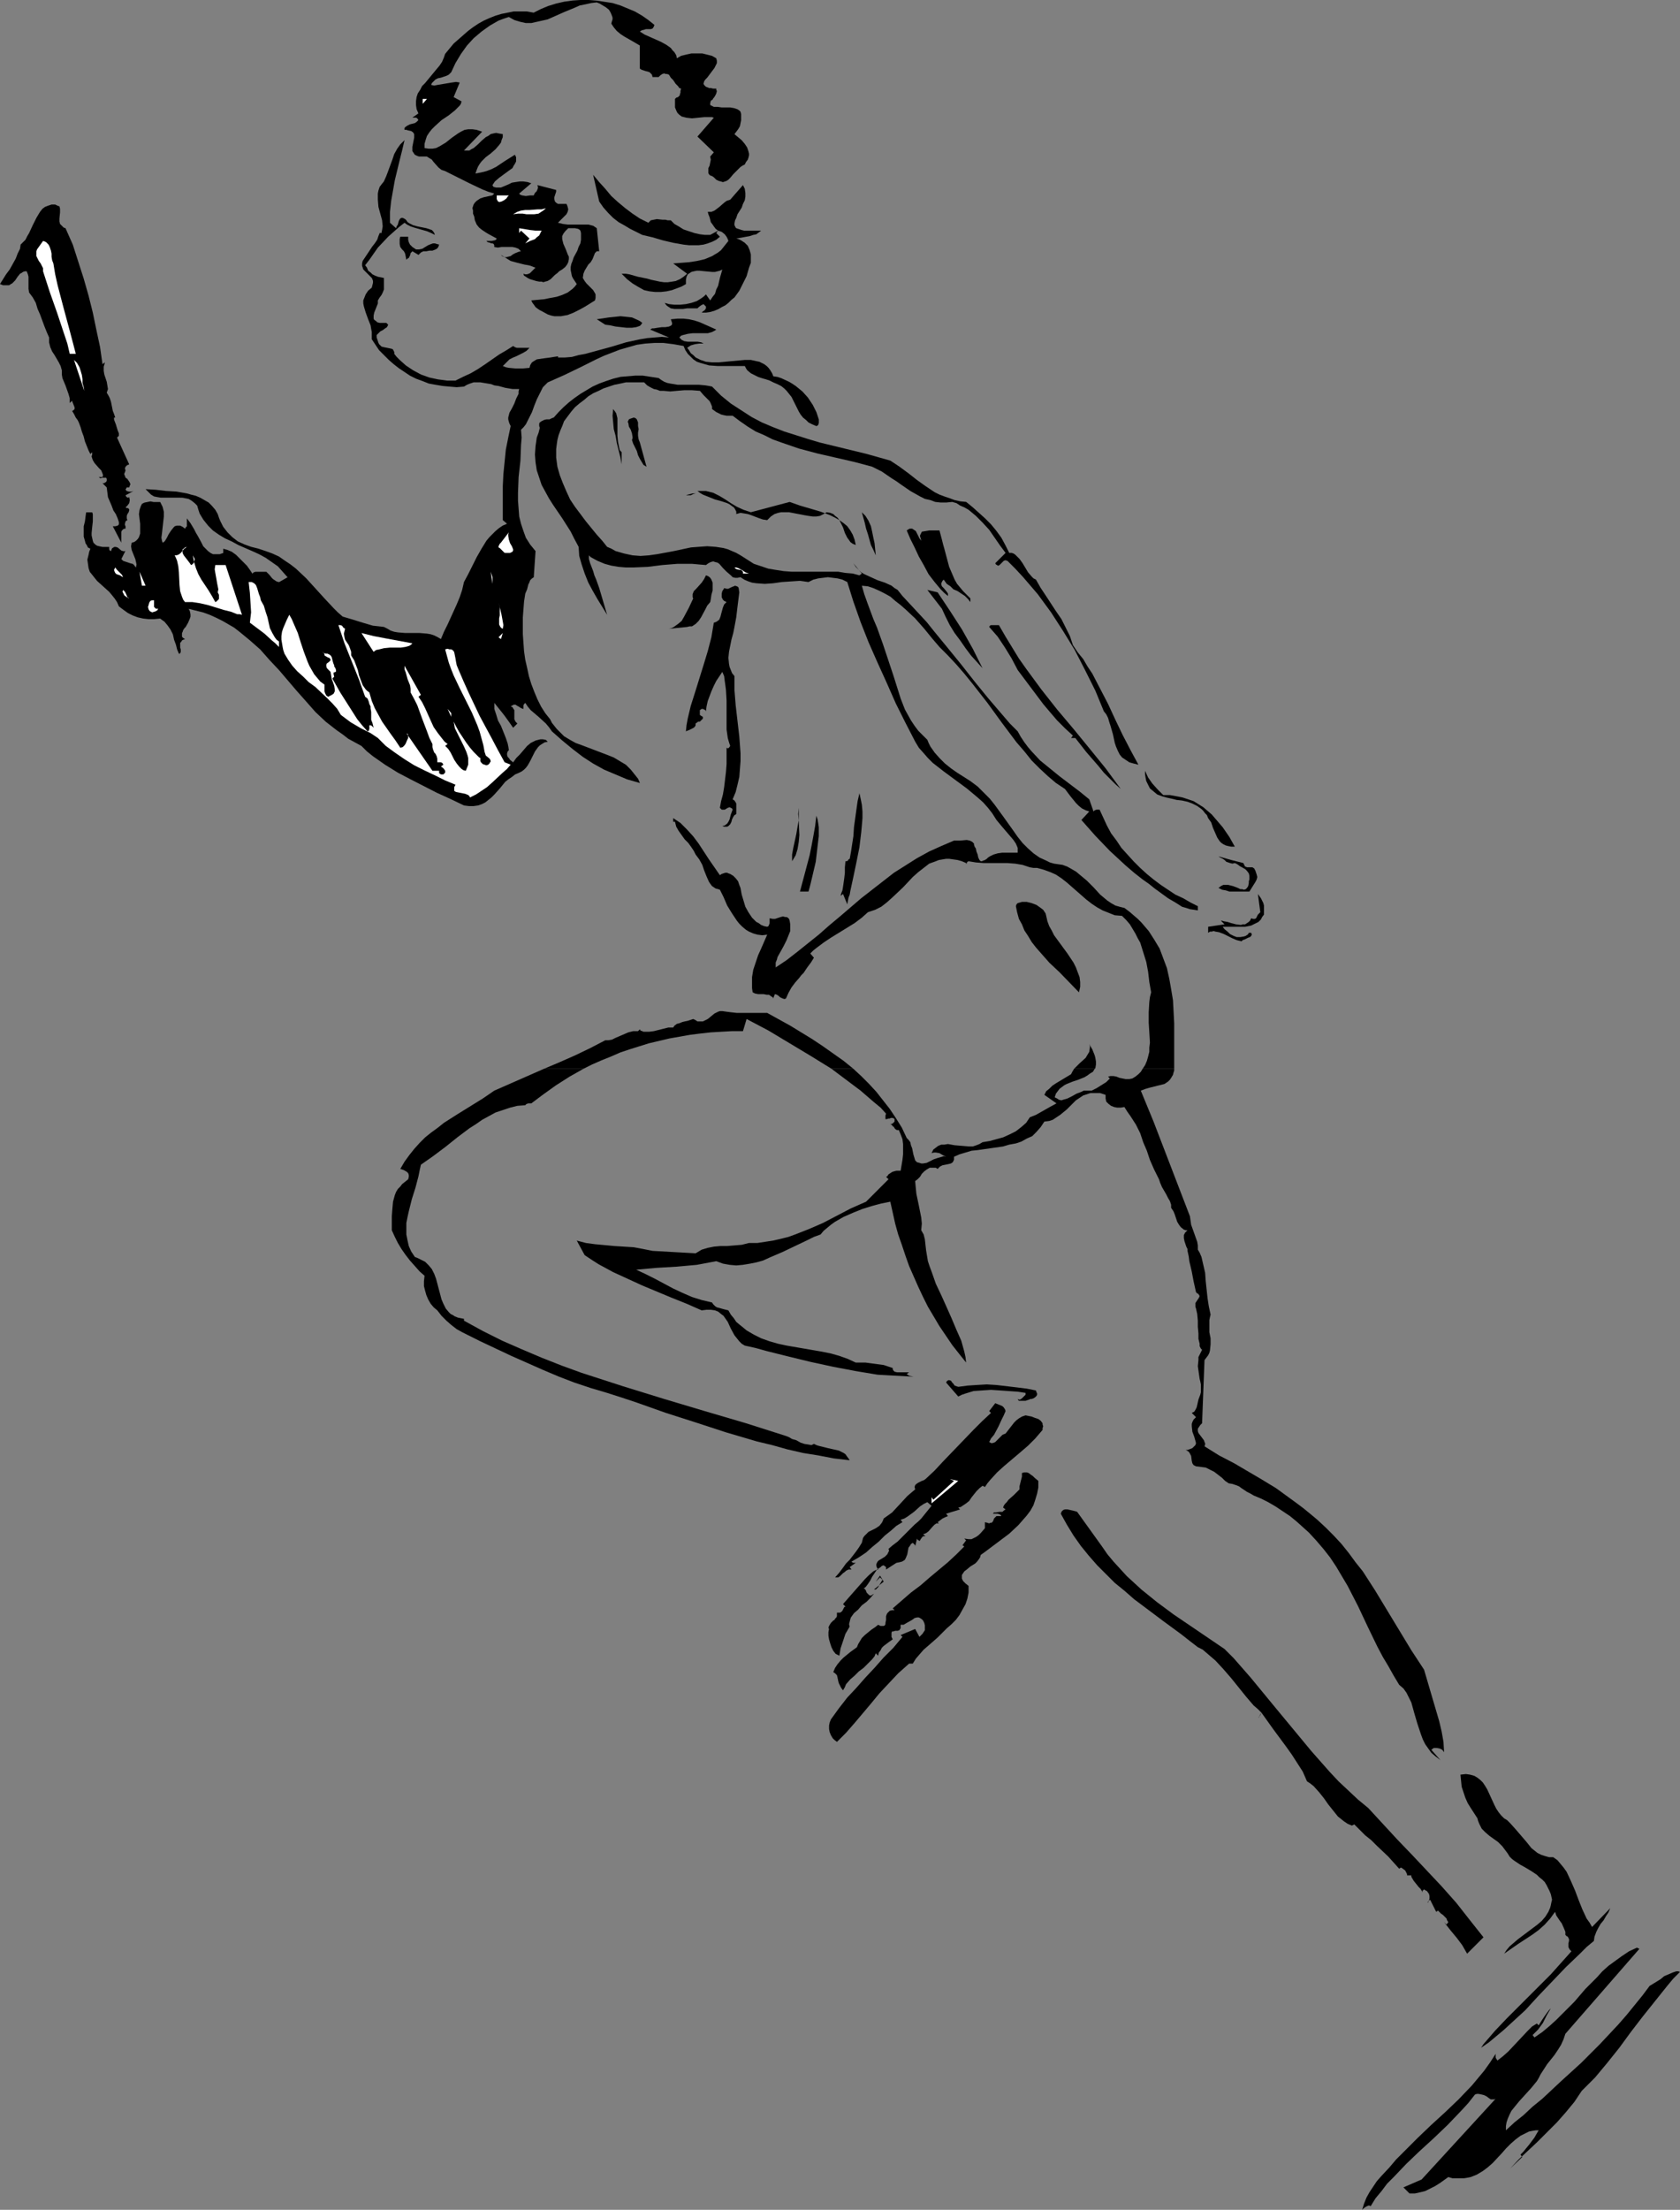 <?xml version="1.0" encoding="UTF-8" standalone="no"?>
<svg
   version="1.0"
   width="118.407mm"
   height="155.668mm"
   id="svg59"
   sodipodi:docname="T &amp; F - Relay 1.wmf"
   xmlns:inkscape="http://www.inkscape.org/namespaces/inkscape"
   xmlns:sodipodi="http://sodipodi.sourceforge.net/DTD/sodipodi-0.dtd"
   xmlns="http://www.w3.org/2000/svg"
   xmlns:svg="http://www.w3.org/2000/svg">
  <rect width="100%" height="100%" fill="#808080" stroke="none"/>
  <sodipodi:namedview
     id="namedview59"
     pagecolor="#ffffff"
     bordercolor="#000000"
     borderopacity="0.25"
     inkscape:showpageshadow="2"
     inkscape:pageopacity="0.0"
     inkscape:pagecheckerboard="0"
     inkscape:deskcolor="#d1d1d1"
     inkscape:document-units="mm" />
  <defs
     id="defs1">
    <pattern
       id="WMFhbasepattern"
       patternUnits="userSpaceOnUse"
       width="6"
       height="6"
       x="0"
       y="0" />
  </defs>
  <path
     style="fill:#000000;fill-opacity:1;fill-rule:evenodd;stroke:none"
     d="m 174.323,6.625 -0.162,0.485 -0.323,0.485 -0.485,0.162 h -0.646 -0.646 l -0.485,0.162 -0.646,0.162 -0.485,0.323 1.292,0.808 1.454,0.646 2.908,1.293 1.454,0.808 1.131,0.808 0.485,0.646 0.485,0.485 0.485,0.808 0.162,0.808 1.131,-0.646 1.292,-0.323 1.454,-0.323 h 1.454 1.454 l 1.292,0.323 1.292,0.323 1.131,0.646 0.162,0.646 v 0.646 l -0.323,0.646 -0.323,0.646 -0.969,1.293 -0.969,1.293 -0.485,0.485 -0.323,0.485 -0.162,0.646 0.162,0.323 0.323,0.323 0.162,0.162 0.485,0.162 0.323,0.162 h 0.485 l 0.646,0.162 h 0.808 v 0.323 l 0.162,0.323 -0.162,0.646 -0.323,0.646 -0.323,0.485 -0.162,0.162 -0.162,0.323 -0.485,0.323 -0.162,0.646 v 0.485 l 0.969,0.485 h 0.969 l 1.131,0.162 h 2.262 l 0.969,0.162 0.969,0.323 0.485,0.323 0.323,0.323 0.162,0.646 v 0.808 0.808 l -0.162,0.808 -0.162,0.808 -0.485,0.808 -0.485,0.646 -0.485,0.646 0.969,0.808 0.969,0.808 0.808,0.97 0.646,0.97 0.323,0.97 0.162,0.646 v 0.485 l -0.162,0.646 -0.162,0.485 -0.485,0.646 -0.323,0.646 -0.646,0.323 -0.485,0.323 -0.969,0.97 -0.969,0.97 -0.808,0.97 -0.485,0.485 -0.485,0.323 -0.485,0.162 -0.485,0.162 -0.485,-0.162 -0.646,-0.162 -0.646,-0.323 -0.646,-0.646 -0.485,-0.323 -0.485,-0.162 -0.323,-0.323 -0.162,-0.323 V 45.407 44.761 l 0.323,-0.646 0.162,-0.808 0.162,-0.808 -0.162,-0.808 0.969,-1.131 -4.362,-4.201 4.362,-5.009 -0.485,-0.162 h -0.808 -1.292 l -3.231,0.323 -1.454,-0.162 -0.646,-0.162 -0.646,-0.162 -0.646,-0.485 -0.485,-0.485 -0.323,-0.646 -0.323,-0.808 v -2.262 l 0.323,-0.323 0.485,-0.162 0.485,-0.485 v -0.323 l 0.162,-0.323 v -0.485 l 0.162,-0.646 -0.485,-0.162 -0.323,-0.485 -0.646,-0.646 -0.646,-0.97 -0.646,-0.646 -0.485,-0.808 -0.485,-0.162 h -0.323 l -0.485,-0.162 -0.485,0.162 -0.485,0.323 -0.485,0.485 h -1.616 l -0.162,-0.646 -0.323,-0.323 -0.323,-0.323 -0.485,-0.162 -0.646,-0.162 -0.969,-0.323 -0.485,-0.323 v -6.14 l -1.939,-1.131 -2.262,-1.293 -0.969,-0.646 -0.969,-0.808 -0.808,-0.97 -0.646,-0.97 0.162,-0.646 0.162,-0.485 V 4.686 l -0.162,-0.485 -0.323,-0.808 -0.485,-0.808 -0.808,-0.646 -0.808,-0.485 -0.808,-0.485 -0.808,-0.323 -1.454,0.162 -1.454,0.323 -1.616,0.323 -1.454,0.646 -2.747,1.131 -2.908,1.293 -1.454,0.646 -1.454,0.323 -1.454,0.323 -1.454,0.323 h -1.454 l -1.454,-0.323 -1.616,-0.485 -1.454,-0.808 -1.454,0.485 -1.292,0.485 -1.131,0.646 -1.131,0.646 -1.131,0.808 -1.131,0.808 -2.1,1.778 -1.777,1.939 -1.616,2.262 -1.454,2.424 -1.131,2.424 -0.646,0.646 -0.646,0.323 -1.454,0.485 -0.808,0.162 -0.646,0.323 -0.646,0.646 -0.323,0.323 -0.162,0.485 0.808,0.162 0.808,-0.162 0.969,-0.162 0.969,-0.162 1.939,-0.323 1.131,-0.162 0.969,0.162 -1.616,3.878 2.1,1.131 -0.162,0.646 -0.323,0.485 -0.646,0.646 -0.646,0.646 -0.808,0.646 -0.808,0.646 -1.939,1.293 -1.777,1.616 -0.808,0.808 -0.646,0.808 -0.646,0.97 -0.323,0.97 -0.323,1.131 v 1.131 l 1.131,0.162 h 0.969 l 0.969,-0.162 0.969,-0.485 0.808,-0.485 0.808,-0.485 0.808,-0.646 0.808,-0.646 1.616,-1.131 0.808,-0.485 0.969,-0.485 0.969,-0.162 h 1.131 l 1.131,0.162 1.454,0.485 -4.847,5.009 h 0.646 0.808 l 0.485,-0.323 0.646,-0.323 1.131,-0.97 0.969,-0.97 1.131,-0.97 0.646,-0.323 0.646,-0.485 0.646,-0.162 0.808,-0.162 0.808,0.162 0.969,0.162 v 0.808 l -0.323,0.808 -0.162,0.646 -0.485,0.646 -0.969,1.131 -1.292,1.131 -1.292,0.97 -1.131,1.131 -0.485,0.646 -0.485,0.808 -0.323,0.808 -0.323,0.97 1.616,-0.323 1.292,-0.323 1.292,-0.485 1.292,-0.646 2.423,-1.616 2.585,-1.616 0.323,0.646 v 0.646 0.485 l -0.323,0.646 -0.323,0.485 -0.323,0.646 -1.131,0.808 -2.423,1.778 -1.131,0.97 -0.323,0.485 -0.323,0.485 0.162,0.323 0.162,0.162 0.646,0.162 h 0.323 0.323 0.646 l 1.939,-0.808 0.969,-0.485 0.969,-0.162 1.131,-0.162 h 0.969 l 1.131,0.162 0.969,0.323 -3.231,2.747 0.323,0.323 0.485,0.162 0.969,0.162 1.131,-0.162 h 0.969 l 0.323,-0.646 0.485,-0.485 0.323,-0.808 v -0.323 l -0.162,-0.485 5.008,1.293 v 0.485 l -0.162,0.485 -0.323,0.97 v 0.485 l 0.162,0.646 0.323,0.323 0.485,0.323 h 2.262 l 0.162,0.323 0.162,0.485 0.162,0.646 -0.162,0.646 -0.323,0.646 -0.646,0.646 -0.485,0.485 -1.131,1.131 1.292,0.323 1.292,0.162 h 1.454 1.292 1.454 1.292 l 1.292,0.323 0.485,0.323 0.485,0.323 0.646,6.14 h -0.323 -0.323 l -0.485,0.485 -0.323,0.808 -0.323,0.808 -0.485,0.808 -0.646,0.646 -0.485,0.808 -0.485,0.808 -0.323,0.808 -0.162,1.131 0.485,0.808 0.485,0.646 0.646,0.646 0.646,0.646 0.485,0.485 0.485,0.808 0.162,0.323 v 0.485 0.485 l -0.162,0.646 -1.292,0.808 -1.292,0.808 -1.454,0.808 -1.616,0.808 -1.616,0.646 -1.777,0.323 h -0.808 -0.969 l -0.808,-0.162 -0.969,-0.323 -1.454,-0.808 -0.646,-0.323 -0.485,-0.323 -0.646,-0.485 -0.323,-0.485 -0.485,-0.646 -0.323,-0.646 3.393,-0.323 1.616,-0.323 1.777,-0.323 1.454,-0.485 1.454,-0.646 0.646,-0.485 0.646,-0.485 0.646,-0.646 0.485,-0.646 -0.969,-1.454 -0.323,-0.646 -0.162,-0.808 -0.162,-0.808 v -0.808 l 0.162,-0.808 0.323,-0.808 0.323,-0.97 0.969,-1.778 0.323,-0.97 0.485,-0.97 0.162,-0.97 v -1.131 -0.646 l -0.162,-0.646 -0.323,-0.323 -0.323,-0.162 -0.808,-0.162 h -1.777 l -0.808,0.808 -0.485,0.646 -0.323,0.646 v 0.808 l 0.162,0.646 0.162,0.646 0.646,1.454 0.485,1.293 0.323,0.646 v 0.646 l -0.162,0.808 -0.323,0.646 -0.485,0.646 -0.808,0.646 -0.808,0.485 -0.485,0.485 -0.646,0.485 -0.646,0.646 -0.485,0.485 -0.808,0.485 -0.646,0.162 -0.485,0.162 -0.485,-0.162 h -0.646 l -0.808,-0.162 -1.616,-0.485 -0.646,-0.323 -0.485,-0.323 -0.485,-0.323 -0.162,-0.485 0.485,0.162 h 0.485 l 0.485,-0.162 0.323,-0.162 0.808,-0.808 0.323,-0.323 0.323,-0.323 -0.485,-0.162 -0.808,-0.323 -0.646,-0.162 -0.969,-0.162 -1.939,-0.485 -1.777,-0.485 -2.585,-1.616 0.323,0.323 0.323,0.162 0.646,0.162 0.646,-0.162 0.646,-0.162 0.646,-0.485 0.646,-0.323 0.808,-0.323 0.646,-0.162 -0.646,-0.646 -0.808,-0.323 -0.808,-0.162 h -0.969 -1.939 l -0.969,0.162 -0.969,-0.162 v -0.485 l -0.162,-0.323 -0.323,-0.162 h -0.323 l -0.323,-0.162 -0.646,-0.162 -0.323,-0.323 h 0.808 0.646 l 0.808,-0.162 0.323,-0.162 0.162,-0.323 -2.1,-1.131 -0.808,-0.485 -0.969,-0.646 -0.808,-0.646 -0.646,-0.808 -0.485,-1.131 -0.162,-0.97 -0.323,-0.808 v -0.808 l -0.162,-0.646 0.162,-0.485 0.162,-0.485 0.323,-0.485 0.485,-0.485 0.969,-0.646 0.969,-0.323 2.262,-0.485 0.485,-0.485 -1.616,-0.485 -1.616,-0.646 -3.393,-1.616 -1.616,-0.808 -1.616,-0.808 -3.231,-1.616 -0.969,-0.323 -0.808,-0.646 -1.292,-1.454 -0.485,-0.646 -0.808,-0.485 -0.485,-0.323 h -0.485 -0.485 -0.646 -0.485 l -0.485,-0.162 -0.646,-0.323 -0.323,-0.485 -0.323,-0.485 v -0.485 -0.646 l 0.485,-2.424 v -0.485 -0.485 l -0.323,-0.485 -0.485,-0.323 -0.808,-0.162 -0.485,-0.162 h -0.485 v -0.323 -0.162 l 0.323,-0.323 0.485,-0.323 0.646,-0.323 1.292,-0.323 0.485,-0.323 0.485,-0.485 -0.323,-0.485 -0.323,-0.162 h -0.485 -0.485 l 1.616,-1.131 -0.485,-1.131 -0.162,-1.131 v -0.97 l 0.162,-1.131 0.323,-0.97 0.646,-0.97 0.485,-0.97 0.808,-0.808 3.07,-3.717 0.808,-0.97 0.646,-0.97 0.485,-1.131 0.323,-0.97 2.262,-2.747 1.292,-1.131 1.292,-1.131 1.292,-1.131 1.292,-0.97 1.454,-0.97 1.454,-0.808 1.454,-0.646 1.616,-0.646 1.616,-0.485 1.616,-0.323 1.616,-0.323 h 1.777 1.777 l 1.777,0.323 1.939,-0.97 1.939,-0.808 2.1,-0.646 2.1,-0.485 2.262,-0.323 L 154.613,0 h 2.262 l 2.1,0.162 2.1,0.323 2.1,0.323 2.1,0.646 1.939,0.808 1.939,0.808 1.939,1.131 1.616,1.131 z"
     id="path1" />
  <path
     style="fill:#ffffff;fill-opacity:1;fill-rule:evenodd;stroke:none"
     d="m 112.607,27.632 v -1.293 h 1.131 z"
     id="path2" />
  <path
     style="fill:#000000;fill-opacity:1;fill-rule:evenodd;stroke:none"
     d="m 103.883,59.304 1.616,1.454 0.162,-0.485 0.323,-0.485 0.162,-0.646 0.162,-0.485 0.323,-0.485 0.323,-0.162 h 0.323 l 0.323,0.162 0.323,0.162 0.323,0.323 0.323,0.485 0.485,0.323 0.969,0.485 1.131,0.323 2.423,0.485 0.969,0.323 0.485,0.162 0.323,0.323 0.323,0.485 0.162,0.485 -0.969,-0.485 -1.131,-0.485 -1.131,-0.323 -1.131,-0.323 -1.131,-0.323 -0.969,-0.323 -0.969,-0.485 -0.646,-0.485 -1.454,1.131 -1.454,1.293 -1.454,1.293 -2.747,2.909 -1.131,1.616 -1.131,1.616 -1.131,1.454 0.485,0.646 0.323,0.808 0.646,0.485 0.485,0.485 0.646,0.323 0.808,0.323 0.808,0.162 0.808,0.162 v 1.616 0.808 0.646 l -0.323,0.808 -0.323,0.646 -0.485,0.646 -0.485,0.808 v 0.808 l -0.323,0.808 -0.323,0.808 -0.323,0.808 -0.162,0.808 v 0.323 0.485 l 0.162,0.323 0.485,0.323 0.323,0.323 0.646,0.162 h 0.646 0.162 0.323 0.646 l 0.323,0.323 0.162,0.162 -0.323,0.646 -0.485,0.323 -0.646,0.485 -0.646,0.323 -0.485,0.485 -0.485,0.485 v 0.323 0.323 l 0.162,0.485 0.162,0.485 0.162,0.485 0.162,0.323 0.323,0.323 0.323,0.323 0.646,0.162 0.808,0.162 0.808,0.162 0.646,0.162 0.162,0.162 0.162,0.323 0.162,0.323 v 0.485 l 0.646,0.808 0.808,0.808 1.616,1.454 1.939,1.293 2.1,1.131 2.262,0.808 2.262,0.485 2.423,0.323 h 2.262 l 1.939,-0.97 2.1,-0.97 1.939,-1.131 1.939,-1.293 3.716,-2.585 1.939,-1.131 1.777,-1.131 0.485,0.323 0.485,0.162 h 1.131 0.485 1.777 l -0.808,0.808 -0.808,0.485 -0.969,0.485 -0.969,0.485 -0.808,0.323 -0.969,0.485 -0.808,0.808 -0.485,0.485 -0.485,0.485 0.808,0.323 0.808,0.162 1.777,0.162 h 1.939 l 1.777,-0.162 0.162,-0.646 0.162,-0.323 0.323,-0.485 0.485,-0.323 0.808,-0.485 1.131,-0.162 1.131,-0.162 1.292,-0.162 0.969,-0.162 1.131,-0.162 v 0.323 h 1.777 l 1.939,-0.162 1.777,-0.485 1.777,-0.323 3.554,-0.97 3.554,-0.97 3.716,-1.131 3.716,-0.808 1.939,-0.323 1.939,-0.162 1.939,-0.162 1.939,0.162 -5.008,-2.101 0.485,-0.323 h 0.485 l 0.969,-0.162 1.131,-0.162 h 0.969 l 0.969,-0.162 0.323,-0.162 0.323,-0.162 0.162,-0.323 v -0.323 l -0.162,-0.485 -0.162,-0.485 1.777,-0.162 h 1.616 l 1.454,0.162 1.454,0.323 1.454,0.485 1.454,0.646 2.908,1.293 -0.485,0.323 -0.646,0.323 -1.131,0.323 h -1.292 -2.747 l -1.292,0.162 -1.292,0.323 -0.485,0.162 -0.485,0.485 0.323,0.323 0.323,0.323 0.646,0.323 0.969,0.162 h 0.808 0.969 0.808 l 0.969,0.162 0.646,0.323 h -1.131 l -1.131,0.162 -1.131,0.323 -0.969,0.646 0.485,0.646 0.485,0.808 0.646,0.485 0.646,0.646 0.646,0.323 0.646,0.323 1.454,0.485 1.616,0.162 h 1.777 l 3.393,-0.323 1.777,-0.162 1.777,-0.162 h 1.616 l 1.454,0.323 0.808,0.162 0.646,0.323 0.646,0.323 0.646,0.485 0.485,0.485 0.485,0.646 0.485,0.808 0.323,0.808 1.131,0.162 0.969,0.323 2.1,0.97 0.808,0.485 0.969,0.646 1.777,1.454 1.454,1.616 1.292,1.939 0.485,0.97 0.485,0.97 0.323,0.97 0.323,0.97 v 0.97 l -0.162,0.485 -0.162,0.162 -0.323,0.162 -1.131,-0.485 -0.969,-0.485 -0.646,-0.646 -0.808,-0.646 -0.646,-0.808 -0.485,-0.808 -0.969,-1.939 -0.969,-1.939 -0.646,-0.808 -0.646,-0.808 -0.646,-0.646 -0.808,-0.646 -0.969,-0.485 -1.131,-0.485 -0.969,-0.485 -0.969,-0.323 -1.131,-0.323 -0.969,-0.323 -0.969,-0.485 -0.969,-0.485 -0.969,-0.808 -0.323,-0.485 -0.323,-0.646 h -4.847 -2.423 l -2.262,-0.162 -1.131,-0.323 -1.131,-0.323 -0.969,-0.323 -0.969,-0.646 -0.646,-0.646 -0.808,-0.808 -0.646,-0.97 -0.485,-1.131 -2.747,-0.485 -2.585,-0.323 h -2.423 l -2.423,0.162 -2.262,0.323 -2.262,0.646 -2.262,0.646 -2.1,0.808 -2.1,0.808 -2.1,0.97 -4.201,2.101 -4.362,2.101 -4.362,1.939 -0.646,0.646 -0.646,0.646 -0.808,1.616 -0.808,1.616 -0.646,1.616 -0.646,1.778 -0.808,1.616 -0.808,1.616 -0.646,0.808 -0.646,0.646 0.162,2.101 -0.162,1.939 -0.162,4.201 -0.485,4.363 -0.162,4.201 v 2.101 l 0.162,2.101 0.162,2.101 0.485,1.939 0.646,1.939 0.646,1.778 1.131,1.778 1.454,1.778 v -0.162 l -0.485,7.11 -0.485,0.323 -0.485,0.485 -0.162,0.485 -0.323,0.646 -0.323,1.293 -0.485,1.131 -0.323,2.101 -0.162,2.101 -0.162,2.101 v 2.262 2.262 l 0.162,2.262 0.162,2.262 0.323,2.262 0.485,2.101 0.485,2.262 0.646,2.101 0.808,2.101 0.808,1.939 0.969,1.939 1.131,1.778 1.292,1.616 0.485,0.97 0.646,0.808 0.646,0.808 0.646,0.646 1.292,1.293 1.616,0.97 1.454,0.808 1.777,0.646 6.786,2.585 1.616,0.646 1.616,0.97 1.616,0.97 1.292,1.293 0.646,0.808 0.646,0.808 0.646,0.808 0.485,1.131 -3.393,-0.97 -3.07,-1.293 -3.07,-1.293 -2.908,-1.616 -2.747,-1.778 -2.747,-2.101 -2.747,-2.262 -2.747,-2.424 -0.808,-1.131 -0.808,-0.97 -1.939,-1.778 -2.1,-1.778 -0.808,-0.97 -0.646,-0.97 -0.323,0.323 -0.162,0.323 v 0.97 l -0.485,-0.162 -0.323,-0.162 -0.485,-0.323 -0.323,-0.162 -0.485,-0.323 h -0.485 l -0.323,0.162 -0.485,0.323 0.485,0.162 0.162,0.323 0.323,0.485 v 0.646 1.778 l 0.323,0.646 0.485,0.485 -1.131,1.131 -1.131,-1.616 -1.292,-1.778 -1.292,-1.616 -0.646,-0.808 -0.646,-0.808 v 0.808 0.808 l 0.485,1.454 0.485,1.616 0.808,1.454 1.292,3.232 0.485,1.454 0.162,0.808 0.162,0.97 -0.323,0.323 -0.162,0.485 v 0.485 l 0.162,0.485 0.323,0.323 0.323,0.485 0.808,0.646 0.808,-1.131 0.969,-0.97 0.969,-1.131 0.969,-1.131 0.969,-0.808 1.292,-0.646 0.646,-0.162 0.646,-0.162 h 0.646 l 0.808,0.162 0.485,0.485 -0.808,0.162 -0.808,0.485 -0.485,0.323 -0.485,0.485 -0.808,1.131 -0.646,1.293 -0.646,1.293 -0.646,1.131 -0.485,0.646 -0.485,0.485 -0.646,0.485 -0.646,0.323 -1.131,0.485 -0.808,0.646 -0.969,0.646 -0.808,0.646 -1.454,1.778 -1.454,1.616 -0.808,0.808 -0.808,0.646 -0.808,0.646 -0.969,0.485 -0.969,0.323 -1.131,0.162 h -1.292 l -1.292,-0.162 -3.716,-1.778 -3.554,-1.616 -6.947,-3.555 -3.393,-1.778 -3.393,-2.101 -3.231,-2.262 -1.616,-1.293 -1.454,-1.454 -1.777,-0.97 -1.777,-0.97 -1.454,-1.131 -1.616,-1.131 -2.908,-2.262 -2.747,-2.585 -2.423,-2.747 -2.585,-2.909 -4.685,-5.494 -2.585,-2.747 -2.423,-2.747 -2.747,-2.424 -2.747,-2.262 -1.454,-1.131 -3.07,-1.778 -1.616,-0.808 -1.777,-0.808 -1.777,-0.646 -1.939,-0.485 -1.939,-0.485 0.323,0.646 0.162,0.808 v 0.646 l -0.162,0.485 -0.485,1.131 -0.646,1.131 -0.323,0.323 -0.323,0.485 -0.162,0.485 -0.162,0.323 v 0.485 0.485 l 0.323,0.323 0.485,0.323 -0.485,0.162 -0.323,0.162 -0.162,0.323 -0.323,0.323 v 0.485 0.808 l 0.162,0.485 v 0.646 l -0.162,0.323 -0.162,0.162 h -0.162 l -0.485,-1.131 -0.323,-1.293 -0.485,-1.293 -0.323,-1.454 -0.646,-1.293 -0.808,-1.131 -0.808,-0.97 -0.485,-0.323 -0.646,-0.485 -1.616,0.162 h -1.454 l -1.454,-0.162 -1.454,-0.323 -1.292,-0.485 -1.292,-0.646 -1.131,-0.808 -1.292,-0.97 -0.485,-1.131 -0.646,-0.97 -0.646,-0.808 -0.808,-0.97 -1.616,-1.454 -1.616,-1.454 -0.646,-0.808 -0.646,-0.808 -0.646,-0.808 -0.323,-0.97 -0.162,-1.131 -0.162,-1.131 0.323,-1.293 0.162,-0.808 0.323,-0.808 -0.646,-0.323 -0.323,-0.646 -0.323,-0.485 -0.162,-0.646 -0.323,-1.131 v -1.293 -1.454 l 0.323,-1.293 0.162,-1.293 0.162,-1.131 h 1.616 l 0.162,0.485 v 0.485 1.454 l -0.162,1.454 -0.162,1.616 v 0.646 l 0.323,1.454 0.162,0.485 0.485,0.485 0.485,0.323 0.646,0.162 0.808,0.162 h 1.777 v 0.323 0.323 l 0.162,0.323 0.323,0.162 0.162,-0.485 0.162,-0.323 0.323,-0.162 0.162,-0.162 h 0.485 l 0.485,0.162 0.969,0.808 0.485,0.162 h 0.646 v -0.162 l -1.131,2.262 0.485,0.485 0.485,0.162 0.485,0.162 0.485,0.162 0.485,0.162 0.646,0.162 0.323,0.323 0.485,0.646 0.162,-0.808 -0.162,-0.808 -0.162,-0.646 -0.323,-0.808 -0.323,-0.808 -0.323,-0.808 -0.162,-0.97 0.162,-0.97 0.646,-0.162 0.485,-0.323 0.485,-0.485 0.323,-0.485 0.162,-0.485 0.162,-0.485 v -1.293 -1.293 l -0.162,-1.293 -0.162,-1.293 0.162,-1.131 0.162,-0.485 0.162,-0.485 0.323,-0.646 0.646,-0.323 0.808,-0.162 0.808,-0.162 0.808,0.162 h 1.777 l 0.323,0.646 0.323,0.646 0.162,0.646 0.162,0.646 v 1.293 l -0.162,1.454 -0.162,1.454 -0.162,1.454 -0.162,1.293 0.162,0.808 0.162,0.485 0.323,-0.162 0.323,-0.323 0.485,-0.808 0.485,-0.97 0.646,-0.97 0.646,-0.808 0.323,-0.323 0.485,-0.162 h 0.485 0.485 l 0.646,0.323 0.646,0.485 0.162,-0.323 0.323,-0.323 v -0.646 -0.323 -0.323 -0.808 l 0.485,0.646 0.485,0.646 0.969,1.616 0.485,0.97 0.485,0.808 0.969,1.778 0.485,0.97 0.646,0.646 0.646,0.646 0.646,0.485 0.646,0.323 h 0.808 0.969 l 0.969,-0.323 v -1.131 l 1.131,0.323 1.131,0.485 1.131,0.808 0.969,0.97 0.969,0.97 0.969,0.97 0.808,1.131 0.646,0.97 0.323,-0.323 0.485,-0.162 h 0.969 0.485 1.454 l 0.808,0.808 0.646,0.808 0.323,0.323 0.485,0.323 0.485,0.323 0.646,0.162 2.262,-1.293 -1.292,-1.454 -1.292,-1.454 -1.616,-1.131 -1.616,-1.131 -1.777,-0.97 -1.777,-0.808 -3.716,-1.616 -1.777,-0.97 -1.777,-0.808 -1.616,-0.97 -1.616,-1.131 -1.292,-1.293 -1.292,-1.616 -0.485,-0.808 -0.485,-0.808 -0.323,-0.97 -0.323,-1.131 -0.646,-0.646 -0.808,-0.646 -0.808,-0.485 -0.808,-0.162 -0.808,-0.162 H 47.66 45.722 43.783 42.813 l -0.969,-0.162 -0.808,-0.162 -0.808,-0.485 -0.646,-0.646 -0.808,-0.808 2.747,0.162 2.747,0.323 2.747,0.162 2.747,0.485 1.131,0.323 1.292,0.323 1.131,0.485 1.131,0.646 1.131,0.646 0.808,0.808 0.969,1.131 0.646,1.131 0.323,0.97 0.323,0.808 0.808,1.616 1.131,1.454 1.292,1.293 1.454,1.131 1.777,0.808 1.777,0.646 1.939,0.485 1.939,0.646 1.777,0.646 1.777,0.808 1.616,1.131 1.454,0.97 1.454,1.131 2.747,2.585 4.847,5.332 2.423,2.585 1.131,1.131 1.292,1.131 2.747,0.808 2.585,0.808 2.747,0.808 1.454,0.162 1.454,0.162 0.969,0.485 0.808,0.485 0.969,0.323 0.969,0.162 1.939,0.162 h 1.939 1.939 l 1.939,0.162 0.969,0.162 0.969,0.323 0.969,0.485 0.808,0.485 0.808,-1.939 0.969,-1.939 1.616,-3.555 0.808,-1.778 0.808,-1.939 0.646,-1.939 0.485,-2.101 1.131,-2.101 1.131,-2.262 1.131,-2.262 1.292,-2.262 1.292,-2.101 0.808,-0.97 0.808,-0.808 0.808,-0.808 0.969,-0.808 0.969,-0.646 1.131,-0.485 -1.131,-0.97 v -2.909 -3.07 -3.07 l 0.162,-3.232 0.323,-3.232 0.323,-3.232 0.646,-3.232 0.646,-3.07 -0.323,-0.646 -0.162,-0.485 -0.162,-0.646 v -0.485 l 0.162,-0.646 0.162,-0.646 0.646,-1.131 0.646,-1.293 0.485,-1.293 0.646,-1.293 v -0.646 l 0.162,-0.646 h -0.969 -0.808 l -1.939,-0.323 -1.777,-0.485 -1.131,-0.162 -0.808,-0.323 -1.939,-0.323 -0.969,-0.162 h -0.969 -0.808 l -0.969,0.323 -0.808,0.323 -0.808,0.485 -1.939,0.162 -1.939,-0.162 -1.777,-0.162 -1.939,-0.323 -1.777,-0.323 -1.616,-0.646 -1.777,-0.646 -1.616,-0.808 -1.454,-0.97 -1.454,-0.97 -1.454,-1.131 -1.292,-1.131 -1.292,-1.293 -1.292,-1.293 -0.969,-1.454 -0.969,-1.454 v -0.97 -0.97 l -0.162,-0.808 -0.162,-0.97 -0.646,-1.616 -0.646,-1.778 -0.485,-1.616 -0.162,-0.808 v -0.808 l 0.323,-0.808 0.323,-0.808 0.646,-0.97 0.969,-0.808 0.162,-0.646 0.162,-0.646 v -0.485 l -0.162,-0.485 -0.162,-0.323 -0.323,-0.323 -1.292,-1.293 -0.646,-0.646 -0.162,-0.485 -0.162,-0.485 v -0.646 l 0.162,-0.646 0.646,-0.97 1.292,-1.939 0.646,-0.97 0.646,-0.808 0.646,-0.97 0.323,-0.97 0.323,-0.808 h 0.485 l 0.162,-0.808 0.162,-0.97 -0.162,-1.616 -0.485,-1.778 -0.485,-1.778 -0.162,-1.939 v -0.808 -0.808 l 0.162,-0.808 0.323,-0.97 0.485,-0.646 0.646,-0.808 0.646,-1.454 0.485,-1.293 1.131,-3.07 0.485,-1.454 0.808,-1.454 0.808,-1.131 1.131,-1.131 -0.646,2.747 -0.646,2.585 -1.292,5.333 -0.485,2.747 -0.485,2.747 -0.323,2.909 v 1.454 z"
     id="path3" />
  <path
     style="fill:#000000;fill-opacity:1;fill-rule:evenodd;stroke:none"
     d="m 172.708,59.304 0.646,-0.646 0.808,-0.162 0.808,-0.162 1.454,0.162 h 0.808 l 0.646,0.162 h 0.808 l 0.969,0.97 1.131,0.646 1.292,0.808 1.454,0.485 1.454,0.485 1.454,0.323 1.292,0.162 h 1.454 l 2.1,-1.131 -0.646,-0.485 -0.485,-0.646 -0.323,-0.485 -0.485,-0.646 -0.323,-1.293 -0.323,-0.808 -0.162,-0.646 h 0.969 l 0.808,-0.323 0.646,-0.485 0.646,-0.485 1.292,-1.131 0.646,-0.485 0.969,-0.323 3.393,-3.878 0.485,0.97 0.162,1.131 v 0.97 l -0.162,0.97 -0.485,0.97 -0.323,0.97 -1.131,1.778 -0.323,0.97 -0.323,0.646 -0.162,0.808 v 0.485 l 0.323,0.646 0.162,0.162 0.485,0.162 0.485,0.162 0.485,0.162 0.646,0.162 h 0.646 3.877 l -0.646,0.485 -0.646,0.485 -0.808,0.162 -0.969,0.323 -1.777,0.323 -1.777,0.323 0.646,0.162 0.646,0.323 0.969,0.646 0.808,0.808 0.485,1.131 0.323,1.131 v 1.131 1.131 l -0.485,1.293 -0.646,2.262 -0.969,1.939 -0.969,1.939 -1.292,1.778 -0.808,0.646 -0.808,0.808 -0.808,0.646 -0.969,0.485 -0.808,0.485 -1.131,0.485 -1.131,0.323 -1.131,0.162 h -1.131 l 0.323,-0.323 0.485,-0.323 0.323,-0.485 v -0.162 -0.323 l -0.162,-0.162 -0.162,-0.162 -0.323,-0.323 -0.323,0.162 -0.323,0.162 -0.646,0.485 -0.323,0.323 h -0.485 -1.131 -1.131 l -1.131,0.162 h -1.131 -1.131 l -0.969,-0.162 -0.485,-0.323 -0.485,-0.323 -0.323,-0.323 -0.323,-0.485 1.131,0.323 1.454,0.162 h 1.454 l 1.616,-0.162 1.454,-0.323 1.454,-0.485 1.292,-0.808 0.646,-0.485 0.485,-0.485 1.131,1.616 0.646,-0.97 0.646,-0.808 0.323,-1.131 0.485,-0.97 0.485,-2.101 0.646,-2.262 -0.646,0.323 -0.646,0.162 -0.646,0.162 h -0.808 l -1.777,-0.162 -1.616,-0.162 h -0.646 l -0.808,0.162 -0.646,0.162 -0.485,0.323 -0.485,0.323 -0.323,0.646 -0.162,0.808 v 1.131 l -1.131,0.646 -1.292,0.485 -1.292,0.485 -1.454,0.323 -1.454,0.162 h -1.616 l -1.454,-0.162 -1.454,-0.323 -1.454,-0.808 -1.616,-0.97 -1.454,-1.131 -1.454,-1.454 h 1.131 l 0.969,0.162 2.262,0.646 2.423,0.485 1.131,0.323 2.262,0.485 1.131,0.162 h 0.969 l 1.131,-0.162 0.969,-0.162 1.131,-0.485 0.969,-0.646 0.969,-0.808 -3.716,-2.747 2.1,-0.162 2.1,-0.162 2.1,-0.323 2.1,-0.485 1.939,-0.808 0.808,-0.485 0.808,-0.485 0.808,-0.646 0.646,-0.808 0.646,-0.808 0.646,-0.808 -0.162,-0.485 -0.323,-0.646 -0.485,-0.646 -0.808,-0.646 -0.969,-0.323 -0.485,0.646 0.969,0.97 -0.969,0.808 -0.969,0.485 -1.292,0.485 -1.131,0.323 -1.292,0.162 h -1.292 -1.292 l -1.454,-0.162 -2.747,-0.485 -2.747,-0.646 -2.747,-0.808 -2.747,-0.646 -3.231,-1.616 -1.616,-0.97 -1.454,-0.808 -1.454,-1.131 -1.292,-1.293 -1.292,-1.454 -1.131,-1.616 -1.616,-7.11 1.616,1.939 1.616,1.778 1.616,1.939 1.777,1.616 1.939,1.616 1.939,1.454 1.939,1.293 z"
     id="path4" />
  <path
     style="fill:#ffffff;fill-opacity:1;fill-rule:evenodd;stroke:none"
     d="m 135.549,52.032 -0.323,0.323 -0.323,0.485 -0.646,0.485 -0.646,0.323 -0.646,0.162 -0.162,-0.162 h -0.162 l -0.162,-0.323 -0.162,-0.323 V 52.517 52.032 Z"
     id="path5" />
  <path
     style="fill:#000000;fill-opacity:1;fill-rule:evenodd;stroke:none"
     d="m 15.833,54.941 0.162,0.646 v 0.97 l -0.162,1.616 v 0.808 l 0.162,0.646 0.323,0.323 0.323,0.323 0.323,0.323 0.485,0.162 1.939,4.363 1.454,4.525 1.454,4.525 1.292,4.525 1.131,4.525 0.969,4.686 0.969,4.525 0.646,4.525 0.646,-0.485 -0.162,0.646 -0.162,0.485 v 1.131 l 0.162,0.97 0.646,1.939 0.162,0.97 0.162,0.97 -0.162,0.485 -0.162,0.485 0.485,0.808 0.323,0.646 0.323,0.97 0.162,0.808 0.323,1.616 0.323,0.808 0.323,0.97 h -0.162 -0.162 v 0.485 l 0.162,0.485 0.323,0.808 0.485,1.616 0.323,0.808 v 0.646 l -0.485,0.485 0.808,1.778 0.808,1.778 1.616,3.555 -0.323,0.162 h -0.162 l -0.485,0.485 -0.162,0.485 0.162,0.485 -0.162,0.485 -0.162,0.323 v 0.323 l 0.162,0.323 0.162,0.485 0.485,0.323 0.323,0.485 0.323,0.485 0.162,0.485 -0.162,0.323 -0.162,0.485 h -0.323 -0.323 l -0.162,0.323 -0.162,0.162 0.162,0.323 0.162,0.162 0.646,0.162 h 0.485 l 0.646,-0.162 -2.1,1.131 0.162,0.323 0.162,0.162 0.323,0.162 0.323,-0.162 0.162,0.808 -0.162,0.808 -0.485,0.646 -0.485,0.485 0.323,0.162 h 0.323 l 0.162,0.162 0.162,0.162 v 0.323 l -0.162,0.485 -0.323,0.485 -0.162,0.485 v 0.646 l 0.162,0.485 -0.323,0.162 -0.162,0.162 -0.162,0.646 v 0.323 l 0.162,0.323 v 0.646 h -0.323 l -0.323,0.162 -0.323,0.323 -0.162,0.323 v 0.646 1.131 0.323 0.323 0.485 l -2.262,-4.363 h 0.646 l 0.646,-0.162 0.323,-0.323 v -0.162 -0.485 l -0.323,-0.97 -0.485,-1.131 -0.646,-0.97 -0.485,-1.293 -0.485,-1.131 -0.485,-1.131 -0.162,-1.293 -0.162,-1.293 -1.131,-1.131 h 0.485 l 0.162,-0.162 0.323,-0.162 0.162,-0.323 v -0.323 -0.162 l -0.162,-0.323 h -0.323 -0.323 -0.485 l -0.323,0.162 -0.323,-0.162 -0.162,-0.162 h 0.969 l 0.162,-0.485 -0.162,-0.485 -0.323,-0.808 -0.646,-0.646 -1.131,-1.293 -0.485,-0.808 -0.162,-0.485 -0.162,-0.485 0.162,-0.485 v -0.646 l -0.485,0.485 -0.485,-0.97 -0.323,-0.808 -0.323,-0.808 -0.323,-0.808 -0.323,-1.293 -0.485,-1.293 -0.323,-1.131 -0.485,-1.293 -0.323,-0.646 -0.485,-0.646 -0.485,-0.97 -0.485,-0.808 0.323,-0.162 0.323,-0.323 v -0.162 -0.323 l -0.323,-0.808 -0.323,-0.808 v -0.162 l -0.646,0.646 v -1.293 l -0.323,-1.131 -0.808,-2.262 -0.808,-1.939 -0.162,-0.97 v -1.131 l -0.323,-1.131 -0.485,-0.97 -1.131,-1.939 -0.646,-0.97 -0.485,-1.131 -0.323,-1.293 V 90.491 89.845 L 12.44,88.39 11.794,86.774 10.663,83.704 10.017,82.25 9.532,80.634 8.724,79.18 7.755,77.887 7.593,76.917 V 74.978 73.686 L 7.432,73.039 7.109,72.231 H 6.624 L 6.139,72.393 5.655,72.716 5.331,72.878 4.685,73.686 4.039,74.655 3.231,75.463 2.908,75.625 2.423,75.948 H 1.939 1.454 0.808 L 0,75.625 0.808,74.332 1.616,73.039 2.585,71.746 3.393,70.292 4.201,68.838 4.685,67.545 5.331,66.252 5.493,65.121 6.139,64.475 6.786,63.828 7.27,62.859 7.755,62.051 8.724,59.95 9.694,58.011 10.178,57.203 10.663,56.395 l 0.646,-0.808 0.646,-0.485 0.808,-0.323 0.969,-0.323 h 0.969 l 0.646,0.323 z"
     id="path6" />
  <path
     style="fill:#ffffff;fill-opacity:1;fill-rule:evenodd;stroke:none"
     d="m 145.404,55.426 -0.485,0.485 -0.485,0.323 -0.485,0.323 -0.485,0.323 -1.131,0.162 h -0.969 -0.485 -0.646 l -0.969,-0.162 h -1.292 l -1.292,0.162 1.131,-0.646 0.969,-0.323 1.131,-0.162 h 1.131 l 2.1,-0.162 h 1.131 z"
     id="path7" />
  <path
     style="fill:#ffffff;fill-opacity:1;fill-rule:evenodd;stroke:none"
     d="m 132.318,57.688 h 3.231 z"
     id="path8" />
  <path
     style="fill:#ffffff;fill-opacity:1;fill-rule:evenodd;stroke:none"
     d="m 144.273,61.405 -0.323,0.646 -0.323,0.646 -0.646,0.485 -0.485,0.485 -1.292,0.485 -1.292,0.646 1.131,-1.293 -2.262,-2.101 -0.485,0.646 V 60.758 l 2.908,0.485 1.454,0.162 z"
     id="path9" />
  <path
     style="fill:#000000;fill-opacity:1;fill-rule:evenodd;stroke:none"
     d="m 108.73,63.021 v 0.808 l 0.162,0.646 0.323,0.646 0.646,0.646 0.485,0.323 0.485,0.323 h 0.323 0.485 l 0.808,-0.162 0.808,-0.485 0.808,-0.485 0.808,-0.323 0.485,-0.162 h 0.485 l 0.485,0.162 0.646,0.162 -0.162,0.485 -0.162,0.323 -0.323,0.323 -0.323,0.162 -0.808,0.323 h -0.808 l -0.808,0.162 h -0.808 l -0.646,0.323 -0.323,0.323 -0.323,0.323 -1.616,-0.97 -0.485,0.485 -0.162,0.646 -0.323,0.646 -0.323,0.162 -0.323,0.323 -0.162,-0.808 -0.162,-0.808 -0.323,-0.646 -0.485,-0.485 -0.485,-0.646 -0.162,-0.808 v -0.485 -0.323 -0.485 l 0.162,-0.646 z"
     id="path10" />
  <path
     style="fill:#ffffff;fill-opacity:1;fill-rule:evenodd;stroke:none"
     d="m 14.217,70.131 0.485,2.909 0.646,2.909 1.616,6.14 1.616,5.979 1.616,6.14 H 18.579 L 17.933,91.461 16.964,88.552 15.187,83.219 14.217,80.472 13.248,77.725 11.471,72.231 V 71.423 L 11.148,70.777 10.825,70.131 10.34,69.484 10.017,68.838 9.694,68.191 v -0.808 -0.485 l 0.162,-0.485 1.616,-2.262 0.485,0.162 0.323,0.162 0.646,0.646 0.323,0.646 0.323,0.97 0.162,0.808 v 0.808 l 0.162,0.97 z"
     id="path11" />
  <path
     style="fill:#000000;fill-opacity:1;fill-rule:evenodd;stroke:none"
     d="m 171.092,85.966 -0.323,0.485 -0.323,0.323 -0.485,0.162 -0.485,0.162 -1.131,0.162 h -1.454 l -2.908,-0.323 -1.454,-0.323 -1.292,-0.162 -2.262,-1.454 3.231,-0.485 1.616,-0.162 1.454,-0.162 1.616,0.162 1.454,0.162 1.454,0.646 0.646,0.323 z"
     id="path12" />
  <path
     style="fill:#ffffff;fill-opacity:1;fill-rule:evenodd;stroke:none"
     d="m 22.457,104.065 -2.747,-8.241 0.808,0.808 0.646,1.131 0.323,0.97 0.323,1.131 0.162,1.131 v 0.97 l 0.323,1.131 z"
     id="path13" />
  <path
     style="fill:#000000;fill-opacity:1;fill-rule:evenodd;stroke:none"
     d="m 155.421,284.562 -3.716,2.101 -3.554,2.262 -3.393,2.424 -3.231,2.424 h -0.808 l -0.485,0.162 -0.323,0.323 -2.1,0.162 -1.939,0.485 -1.939,0.646 -1.939,0.646 -1.777,0.97 -1.777,0.97 -1.616,1.131 -1.777,1.131 -3.231,2.424 -3.231,2.585 -3.231,2.424 -1.616,1.131 -1.616,1.131 -0.323,1.454 -0.323,1.616 -0.808,3.07 -0.969,3.07 -0.808,3.232 -0.323,1.454 -0.323,1.616 v 1.616 1.454 l 0.323,1.616 0.323,1.454 0.646,1.454 0.969,1.454 0.808,0.323 0.646,0.323 0.646,0.323 0.646,0.323 0.969,0.97 0.808,0.97 0.646,1.293 0.485,1.293 1.454,5.494 0.485,1.131 0.646,1.293 0.808,0.97 0.485,0.485 0.646,0.323 0.485,0.323 0.808,0.323 0.808,0.162 0.808,0.162 v 0.485 l 5.008,2.747 5.17,2.585 5.17,2.262 5.331,2.262 5.331,2.101 5.331,1.939 5.493,1.778 5.493,1.778 10.986,3.393 10.825,3.232 10.986,3.232 10.663,3.393 0.808,0.323 0.808,0.485 1.131,0.323 1.131,0.646 0.969,0.323 0.969,0.162 0.969,0.162 0.323,-0.162 0.323,-0.162 0.646,0.323 0.485,0.162 1.292,0.323 1.292,0.323 1.454,0.323 1.454,0.323 1.292,0.646 0.485,0.323 0.323,0.485 0.485,0.646 0.323,0.485 -4.201,-0.485 -4.201,-0.808 -4.039,-0.646 -4.201,-0.97 -4.039,-1.131 -4.039,-0.97 -8.24,-2.424 -7.916,-2.585 -8.078,-2.585 -7.755,-2.747 -3.877,-1.293 -4.039,-1.293 -4.362,-1.293 -4.362,-1.454 -4.201,-1.616 -4.201,-1.778 -8.401,-3.717 -8.24,-3.878 -3.231,-1.616 -1.616,-0.808 -1.454,-0.808 -1.454,-1.131 -1.292,-1.131 -1.292,-1.293 -1.131,-1.454 -0.969,-0.808 -0.808,-0.97 -0.646,-1.131 -0.485,-1.131 -0.323,-1.131 -0.323,-1.293 v -1.293 l 0.162,-1.454 -1.292,-1.131 -1.292,-1.454 -1.292,-1.454 -1.131,-1.454 -1.131,-1.616 -0.969,-1.616 -0.808,-1.616 -0.808,-1.778 v -3.717 l 0.162,-2.101 0.162,-1.778 0.485,-1.778 0.323,-0.808 0.485,-0.808 0.646,-0.646 0.485,-0.646 0.808,-0.646 0.808,-0.646 0.162,-0.646 v -0.485 l -0.162,-0.485 -0.323,-0.323 -0.808,-0.485 -0.485,-0.162 -0.485,-0.162 1.131,-1.939 1.292,-1.778 1.292,-1.616 1.454,-1.616 1.454,-1.454 1.616,-1.293 1.777,-1.293 1.616,-1.293 3.554,-2.262 3.393,-2.101 3.393,-2.101 3.07,-2.101 13.248,-5.817 z"
     id="path14" />
  <path
     style="fill:#000000;fill-opacity:1;fill-rule:evenodd;stroke:none"
     d="m 312.78,284.562 v 0.485 l -0.162,0.485 -0.162,0.646 -0.485,0.808 -0.323,0.485 -0.485,0.485 -0.485,0.323 -0.485,0.323 -1.292,0.323 -1.292,0.323 -1.292,0.323 -1.131,0.323 -1.292,0.485 3.393,8.241 3.231,8.403 3.231,8.403 3.231,8.403 0.162,1.131 0.162,1.131 0.808,2.262 0.808,2.262 0.162,0.97 v 1.131 l 0.485,0.808 0.485,1.131 0.485,2.101 0.485,2.101 0.162,2.262 0.485,4.525 0.323,2.101 0.485,2.262 -0.162,0.646 -0.162,0.808 v 1.616 1.616 l 0.323,1.616 v 1.616 l -0.162,1.616 -0.162,0.646 -0.323,0.646 -0.485,0.646 -0.485,0.646 -0.646,16.805 -0.485,0.485 -0.323,0.485 -0.323,0.485 v 0.323 0.323 l 0.162,0.485 0.485,0.646 0.485,0.646 0.485,0.646 0.162,0.485 0.162,0.323 v 0.323 l -0.162,0.485 3.877,2.424 4.039,2.101 7.432,4.363 3.716,2.262 3.554,2.585 1.777,1.293 1.939,1.454 1.777,1.454 1.939,1.616 2.262,2.101 2.1,2.101 2.1,2.262 1.939,2.424 1.777,2.424 1.939,2.424 3.231,5.009 3.231,5.333 6.462,10.665 3.393,5.171 1.616,5.494 1.616,5.494 0.808,2.747 0.646,2.747 0.485,2.747 0.162,2.747 -0.485,-0.646 -0.646,-0.323 -0.808,-0.162 h -0.808 l -0.646,0.485 2.423,2.747 -1.292,-0.97 -1.131,-0.97 -0.808,-1.131 -0.808,-1.131 -0.646,-1.293 -0.485,-1.293 -0.969,-2.909 -0.808,-2.747 -0.808,-2.909 -0.646,-1.293 -0.646,-1.293 -0.808,-1.131 -1.131,-0.97 -1.454,-2.424 -1.454,-2.585 -1.454,-2.424 -1.454,-2.747 -2.585,-5.332 -1.292,-2.747 -1.292,-2.747 -2.747,-5.333 -3.07,-5.171 -1.616,-2.424 -1.777,-2.262 -1.939,-2.262 -1.939,-2.101 -1.616,-1.454 -1.616,-1.454 -1.777,-1.454 -1.939,-1.293 -1.939,-1.293 -1.939,-1.131 -1.939,-0.97 -1.939,-0.808 -0.808,-0.485 -0.969,-0.485 -1.454,-0.97 -0.646,-0.485 -0.808,-0.323 -0.969,-0.323 -0.969,-0.162 -0.969,-0.646 -0.808,-0.808 -2.1,-1.616 -0.969,-0.485 -1.292,-0.646 -1.292,-0.162 -1.292,-0.162 -0.323,-0.162 -0.323,-0.162 -0.323,-0.485 -0.162,-0.646 -0.162,-1.293 -0.323,-0.646 -0.323,-0.485 -0.485,-0.323 -0.323,-0.162 h 0.485 l 0.485,-0.162 0.808,-0.323 0.485,-0.485 0.323,-0.323 0.162,-0.485 -0.162,-0.646 -0.323,-1.131 -0.485,-1.293 -0.162,-1.454 v -0.646 l 0.162,-0.485 0.323,-0.646 0.646,-0.646 -1.131,-1.131 0.646,-0.323 0.323,-0.485 0.323,-0.646 0.162,-0.646 0.323,-1.454 0.485,-1.293 0.162,-0.646 v -0.646 -1.454 l -0.162,-0.808 -0.162,-0.646 -0.485,-3.393 0.162,-1.616 v -0.808 l 0.323,-0.646 0.323,-0.646 0.323,-0.646 -0.323,-0.323 -0.162,-0.323 -0.162,-0.323 v -0.646 l -0.323,-1.293 v -1.454 l -0.162,-1.778 v -1.616 l -0.162,-1.778 -0.323,-1.454 -0.162,-0.485 v -0.323 -0.646 l 0.323,-0.485 0.323,-0.485 0.323,-0.485 0.162,-0.485 -0.162,-0.162 -0.162,-0.323 -0.323,-0.162 -0.323,-0.323 -0.323,-1.454 -0.323,-1.454 -0.485,-2.585 -0.646,-2.747 -0.162,-1.293 -0.323,-1.454 v -0.485 l -0.323,-0.646 -0.485,-1.454 -0.162,-0.808 v -0.808 l 0.162,-0.323 0.162,-0.323 0.323,-0.323 0.323,-0.323 h -0.485 l -0.485,-0.162 -0.808,-0.646 -0.485,-0.646 -0.485,-0.808 -0.646,-1.939 -0.323,-0.808 -0.646,-0.97 v -0.808 l -0.323,-0.97 -0.485,-0.808 -0.485,-0.97 -1.131,-1.939 -0.485,-1.131 -0.323,-0.97 -1.292,-2.585 -1.131,-2.585 -0.808,-2.424 -0.969,-2.262 -0.808,-2.424 -1.131,-2.262 -1.454,-2.262 -0.808,-1.131 -0.808,-1.293 -0.969,0.162 h -0.969 l -0.808,-0.162 -0.808,-0.323 -0.646,-0.485 -0.646,-0.646 -0.162,-0.808 v -0.485 -0.485 l -1.454,-0.485 h -1.292 -1.292 l -0.969,0.323 -0.969,0.323 -0.969,0.646 -0.969,0.646 -0.808,0.808 -1.616,1.616 -1.777,1.454 -0.969,0.646 -0.969,0.646 -0.969,0.323 -1.292,0.162 -0.969,1.454 -1.131,1.293 -1.131,1.131 -1.454,0.646 -1.454,0.808 -1.454,0.485 -1.777,0.323 -1.616,0.485 -6.786,0.97 -1.616,0.162 -1.616,0.485 -1.616,0.485 -1.454,0.646 v 0.485 0.323 l -0.162,0.323 -0.162,0.323 -0.485,0.323 -0.646,0.162 -1.616,0.323 -0.646,0.323 -0.323,0.323 -0.323,0.323 -0.485,-0.323 h -0.646 -0.485 -0.485 l -0.808,0.485 -0.646,0.485 -0.646,0.646 -0.485,0.808 -0.646,0.646 -0.646,0.485 0.162,1.778 0.162,1.616 0.646,3.07 0.323,1.616 0.323,1.616 0.162,1.616 -0.162,1.778 0.646,1.131 0.323,1.293 0.162,1.454 0.162,1.454 0.485,2.909 0.485,1.454 0.485,1.293 1.131,3.232 1.454,3.07 1.454,3.232 1.292,2.909 1.292,3.07 1.292,2.909 0.808,2.909 0.323,1.454 0.162,1.454 -1.939,-2.424 -1.777,-2.262 -3.393,-5.009 -3.07,-5.171 -1.292,-2.585 -1.292,-2.747 -2.423,-5.494 -0.969,-2.747 -0.969,-2.909 -0.969,-2.747 -0.808,-2.909 -0.646,-2.909 -0.646,-2.909 -2.423,0.485 -2.423,0.646 -2.585,0.808 -2.423,0.97 -2.585,1.131 -2.262,1.293 -1.131,0.808 -0.969,0.808 -0.969,0.808 -0.808,0.97 -1.777,0.646 -1.616,0.808 -3.393,1.616 -3.393,1.616 -3.393,1.454 -1.777,0.808 -1.777,0.485 -1.616,0.323 -1.939,0.323 -1.777,0.162 -1.777,-0.162 -1.777,-0.323 -1.777,-0.646 -2.585,0.485 -2.585,0.485 -5.331,0.485 -5.493,0.323 -5.331,0.485 2.423,1.131 2.585,1.293 2.423,1.293 2.423,1.293 2.423,1.131 2.585,1.131 2.585,0.808 2.747,0.646 0.323,0.485 0.485,0.485 0.485,0.323 0.646,0.162 1.131,0.323 1.292,0.323 0.646,1.131 0.808,0.97 0.646,0.97 0.969,0.808 0.808,0.646 0.969,0.808 1.939,1.131 1.939,0.97 2.262,0.808 2.262,0.646 2.262,0.485 4.685,0.808 4.685,0.808 2.423,0.485 2.262,0.646 2.262,0.808 2.1,0.97 h 2.585 l 2.423,0.323 2.423,0.323 2.423,0.808 v 0.323 l 0.162,0.323 0.323,0.323 0.646,0.162 h 0.485 1.454 0.646 0.646 l -0.646,0.485 0.485,0.323 0.323,0.162 0.969,0.162 h 1.131 0.969 -2.747 l -2.908,-0.162 -3.07,-0.162 -2.908,-0.162 -2.908,-0.485 -2.908,-0.485 -5.978,-1.131 -5.978,-1.293 -5.978,-1.454 -5.816,-1.454 -2.908,-0.808 -2.908,-0.646 -0.808,-0.485 -0.646,-0.646 -0.646,-0.808 -0.646,-0.808 -0.969,-1.778 -0.808,-1.778 -1.131,-1.616 -0.646,-0.485 -0.808,-0.646 -0.808,-0.323 -1.131,-0.162 h -1.131 l -1.292,0.162 -4.039,-1.778 -4.039,-1.616 -3.877,-1.616 -3.877,-1.616 -3.877,-1.778 -3.877,-1.778 -3.877,-2.101 -1.777,-1.131 -1.939,-1.293 -2.1,-3.878 2.423,0.646 2.423,0.323 5.17,0.485 5.17,0.323 2.585,0.485 2.423,0.485 11.471,0.646 0.808,-0.485 0.808,-0.485 1.616,-0.485 1.616,-0.323 1.777,-0.162 h 0.969 0.808 l 1.939,-0.162 1.939,-0.162 1.939,-0.485 h 2.262 l 2.1,-0.323 2.1,-0.323 2.1,-0.485 1.939,-0.485 1.777,-0.646 3.716,-1.454 3.716,-1.616 3.716,-1.939 3.716,-1.939 4.039,-1.778 5.978,-5.979 -0.646,-0.646 0.323,-0.162 0.323,-0.485 0.969,-0.646 0.485,-0.162 0.646,-0.162 h 0.485 0.646 l 0.485,-2.909 0.162,-1.454 v -1.293 -1.454 l -0.162,-1.293 -0.485,-1.293 -0.485,-1.131 h -0.485 l -0.323,-0.162 -0.323,-0.323 -0.162,-0.323 -0.162,-0.162 h -0.162 l -0.162,-0.323 -0.485,-0.323 h 0.323 l 0.323,-0.162 0.485,-0.485 v -0.323 -0.323 l -0.162,-0.162 -0.323,-0.162 h -0.485 l -0.323,0.162 h -0.323 l -0.485,0.162 h -0.162 -0.162 v -0.162 -0.323 -0.485 l 0.162,-0.485 -1.454,-1.616 -1.777,-1.454 -3.554,-3.07 -3.877,-2.909 -3.877,-2.909 h 5.816 l 2.1,1.939 2.1,2.101 1.939,2.101 1.777,2.262 1.777,2.262 1.616,2.424 1.616,2.585 1.292,2.747 0.485,0.485 0.485,0.646 0.162,0.808 0.323,0.808 0.323,1.616 0.485,1.616 0.485,0.485 0.646,0.162 0.485,0.162 h 0.485 l 0.969,-0.162 0.969,-0.485 0.969,-0.485 0.969,-0.323 1.131,-0.323 0.485,-0.162 0.646,0.162 -0.969,-0.485 -0.808,-0.485 -0.969,-0.162 h -0.485 l -0.646,0.162 0.485,-0.97 0.646,-0.485 0.646,-0.485 0.808,-0.323 h 0.808 l 0.969,-0.162 1.777,0.323 1.939,0.162 1.939,0.162 h 0.969 l 0.969,-0.323 0.808,-0.323 0.808,-0.485 1.939,-0.323 1.777,-0.485 1.777,-0.485 1.777,-0.808 1.616,-0.808 1.454,-1.131 1.292,-1.131 0.969,-1.454 1.616,-0.646 3.716,-2.101 1.777,-0.97 -3.231,-2.262 0.485,-0.97 0.808,-0.646 0.808,-0.808 0.969,-0.646 4.039,-2.424 0.323,-0.646 0.485,-0.808 h 5.493 l -0.485,0.808 -0.808,0.485 -0.646,0.485 -0.808,0.485 -1.616,0.646 -1.454,0.485 -1.616,0.646 -0.646,0.323 -0.646,0.485 -0.646,0.485 -0.485,0.646 -0.485,0.646 -0.323,0.97 0.646,0.323 0.485,0.323 0.646,0.162 0.485,-0.162 1.131,-0.323 1.292,-0.646 1.131,-0.646 1.292,-0.485 0.646,-0.323 h 0.646 0.646 0.808 l 1.292,-0.646 1.292,-0.808 1.292,-0.808 0.969,-0.97 -0.485,-0.485 0.646,-0.162 h 0.808 l 0.808,0.162 0.808,0.323 1.616,0.323 h 0.969 l 0.808,-0.162 0.808,-0.485 0.808,-0.646 0.646,-0.646 0.485,-0.808 z"
     id="path15" />
  <path
     style="fill:#000000;fill-opacity:1;fill-rule:evenodd;stroke:none"
     d="m 144.919,284.562 4.201,-1.778 4.039,-1.778 4.039,-1.939 4.039,-2.101 h 0.323 0.485 l 0.969,-0.162 0.969,-0.485 1.131,-0.485 1.131,-0.485 1.131,-0.485 1.292,-0.323 h 1.292 l 0.485,-0.485 0.162,0.323 0.485,0.162 0.323,0.162 h 0.323 1.131 l 1.292,-0.162 1.292,-0.323 1.292,-0.323 1.292,-0.323 h 1.292 l 0.323,-0.485 0.646,-0.485 0.646,-0.162 0.808,-0.323 0.646,-0.162 0.808,-0.162 1.454,-0.485 0.646,0.323 0.485,0.323 h 0.485 0.485 0.485 l 0.323,-0.162 0.969,-0.485 1.777,-1.454 0.969,-0.485 0.485,-0.162 h 0.646 l 1.131,0.162 1.292,0.162 1.454,0.162 h 1.454 1.616 1.616 1.777 1.616 l 6.139,3.393 5.816,3.555 2.908,1.939 2.747,1.939 2.747,1.939 2.585,2.101 h -5.816 l -5.493,-3.393 -5.655,-3.393 -5.655,-3.393 -5.816,-3.07 -0.969,3.232 h -2.908 l -2.908,0.162 -2.747,0.162 -2.908,0.323 -2.585,0.323 -2.747,0.485 -2.747,0.485 -2.747,0.646 -2.747,0.646 -2.585,0.808 -2.585,0.808 -2.423,0.808 -2.585,1.131 -2.423,0.97 -2.585,1.131 -2.262,1.131 z"
     id="path16" />
  <path
     style="fill:#000000;fill-opacity:1;fill-rule:evenodd;stroke:none"
     d="m 286.123,284.562 1.454,-1.454 1.616,-1.454 0.485,-0.808 0.485,-0.808 0.162,-1.131 v -0.485 l -0.162,-0.485 0.323,0.646 0.485,0.808 0.646,1.616 0.162,0.646 0.162,0.97 v 0.808 l -0.162,0.97 -0.162,0.162 z"
     id="path17" />
  <path
     style="fill:#000000;fill-opacity:1;fill-rule:evenodd;stroke:none"
     d="m 304.379,284.562 0.646,-0.97 0.485,-1.131 0.323,-1.131 0.323,-1.293 v -1.131 l 0.162,-1.293 -0.162,-2.747 -0.162,-2.585 v -2.747 l 0.162,-2.747 0.162,-1.293 0.323,-1.293 -0.485,-2.747 -0.323,-2.747 -0.485,-2.585 -0.808,-2.585 -0.808,-2.585 -0.646,-1.131 -0.646,-1.293 -1.454,-2.424 -0.969,-1.131 -1.131,-1.131 -1.939,-0.162 -1.616,-0.646 -1.616,-0.646 -1.454,-0.808 -1.454,-0.97 -1.454,-1.131 -2.585,-2.262 -2.585,-2.262 -1.454,-1.131 -1.454,-0.97 -1.454,-0.646 -1.777,-0.646 -1.777,-0.485 h -0.969 l -0.969,-0.162 -0.969,-0.323 -0.969,-0.323 -1.939,-0.323 -2.1,-0.162 h -6.301 l -2.1,-0.162 -1.939,-0.323 -0.323,0.162 -0.162,0.323 -0.162,0.323 v 0.323 0.808 0.646 -2.101 l -1.131,-0.485 -1.131,-0.323 -1.131,-0.162 -1.131,-0.162 h -0.808 l -0.969,0.162 -0.969,0.162 -0.808,0.323 -1.777,0.646 -1.454,1.131 -1.454,1.131 -1.454,1.293 -2.585,2.747 -2.908,2.747 -1.454,1.293 -1.454,1.131 -1.616,0.808 -0.969,0.323 -0.969,0.323 -1.616,1.454 -1.939,1.454 -2.1,1.293 -2.1,1.293 -2.1,1.293 -1.939,1.293 -1.939,1.454 -0.808,0.646 -0.808,0.808 0.969,1.131 -0.808,1.293 -0.969,1.293 -0.969,1.454 -0.646,0.646 -0.485,0.646 -1.131,1.293 -0.969,1.293 -0.808,1.454 -0.646,1.454 -0.323,0.162 h -0.162 l -0.485,-0.162 -0.646,-0.323 -0.323,-0.323 -0.485,-0.323 -0.485,-0.162 -0.162,0.162 v 0.162 l -0.162,0.323 -0.162,0.485 -0.162,-0.323 -0.323,-0.162 -0.646,-0.485 h -0.646 l -0.808,-0.162 h -1.454 l -0.808,-0.162 -0.646,-0.323 -0.162,-1.131 v -0.97 -1.939 l 0.323,-1.939 0.646,-1.939 0.646,-1.939 0.808,-1.778 1.616,-3.717 -1.292,0.162 -1.292,-0.162 -1.131,-0.323 -1.131,-0.485 -0.808,-0.485 -0.969,-0.808 -0.808,-0.808 -0.646,-0.808 -1.292,-1.939 -1.292,-2.101 -0.969,-2.262 -0.969,-1.939 -0.485,-0.162 -0.646,-0.162 -0.485,-0.323 -0.485,-0.323 -0.485,-0.646 -0.323,-0.485 -0.646,-1.454 -0.646,-1.616 -0.485,-1.454 -0.808,-1.454 -0.485,-0.646 -0.485,-0.646 -0.485,-0.97 -0.646,-0.97 -0.808,-1.131 -0.969,-0.97 -0.808,-1.131 -0.808,-1.131 -0.646,-1.131 -0.323,-1.293 h -0.485 v -0.97 l 0.969,0.646 0.969,0.646 1.777,1.778 1.616,1.778 1.454,1.939 2.747,4.201 1.454,2.101 1.454,2.101 0.485,-0.323 0.485,-0.162 0.485,-0.162 h 0.485 l 0.323,0.162 0.485,0.162 0.808,0.485 0.646,0.646 0.646,0.808 0.323,0.97 0.323,0.808 0.323,1.778 0.485,1.616 0.485,1.616 0.808,1.454 0.969,1.454 1.131,1.131 0.646,0.323 0.646,0.485 0.808,0.323 0.808,0.162 0.323,-0.162 0.162,-0.323 0.162,-0.485 v -0.323 -0.97 l 0.808,0.162 h 0.646 l 1.454,-0.485 0.646,-0.162 0.646,0.162 h 0.323 l 0.323,0.162 0.323,0.323 0.162,0.485 0.162,0.97 v 0.808 0.97 l -0.323,0.808 -0.646,1.616 -0.808,1.616 -0.808,1.454 -0.808,1.454 -0.162,0.646 -0.323,0.808 v 0.646 0.646 l 2.908,-1.939 2.908,-2.262 5.655,-4.525 2.747,-2.424 2.908,-2.424 5.655,-4.848 2.908,-2.262 2.908,-2.262 2.908,-2.262 3.07,-1.939 3.07,-1.939 3.231,-1.778 3.231,-1.454 3.393,-1.454 h 1.616 l 1.777,-0.162 0.808,0.162 0.646,0.323 0.162,0.162 0.323,0.323 v 0.323 l 0.162,0.485 0.323,0.485 0.162,0.808 0.323,0.808 0.162,0.808 0.323,0.646 0.162,0.162 0.162,0.162 h 0.323 l 0.323,-0.162 0.485,-0.162 0.485,-0.323 0.323,-0.323 0.485,-0.323 0.969,-0.485 1.131,-0.323 1.131,-0.162 h 2.262 0.969 0.969 v -0.646 -0.646 l -0.485,-1.131 -0.646,-0.97 -0.969,-1.131 -0.969,-1.131 -0.969,-1.131 -0.808,-0.97 -0.808,-0.97 -1.131,-1.778 -1.131,-1.454 -1.292,-1.454 -1.454,-1.293 -2.908,-2.424 -3.07,-2.262 -3.07,-2.262 -2.908,-2.262 -1.292,-1.293 -1.131,-1.293 -1.292,-1.454 -0.969,-1.616 -2.585,-5.009 -2.585,-5.171 -2.423,-5.494 -2.423,-5.333 -2.423,-5.494 -2.1,-5.332 -1.939,-5.494 -1.616,-5.171 -1.292,-0.646 -1.292,-0.323 -1.292,-0.162 -1.292,-0.162 -1.292,0.162 -1.292,0.162 -1.292,0.323 -1.292,0.646 -1.131,-0.162 -1.131,-0.162 -2.423,0.162 -2.423,0.162 -2.262,0.323 -2.262,0.162 -2.262,-0.162 -1.131,-0.162 -0.969,-0.323 -1.131,-0.485 -0.969,-0.646 -0.808,0.162 h -0.646 l -0.646,-0.162 -0.485,-0.485 -1.131,-0.97 -0.485,-0.485 -0.485,-0.485 -0.969,-1.131 -0.485,-0.323 -0.646,-0.162 -0.485,-0.162 -0.646,0.162 -0.646,0.323 -0.646,0.485 -1.939,-0.162 -1.777,-0.162 h -1.939 -1.939 l -4.039,0.323 -3.877,0.485 -3.877,0.162 h -1.939 l -1.939,-0.162 -1.939,-0.323 -1.777,-0.485 -1.939,-0.808 -1.777,-0.97 -0.485,-0.485 v 0.97 l 0.323,1.131 0.808,2.101 0.323,1.131 0.485,1.131 0.808,2.262 2.1,7.11 -1.292,-2.101 -1.292,-2.101 -1.292,-2.262 -1.131,-2.101 -0.969,-2.424 -0.808,-2.424 -0.646,-2.262 -0.162,-2.424 -1.131,-2.101 -0.969,-1.939 -2.262,-3.555 -2.423,-3.555 -1.131,-1.778 -0.969,-1.778 -0.969,-1.778 -0.646,-1.939 -0.646,-1.939 -0.323,-2.101 -0.162,-2.101 0.162,-2.262 0.162,-1.131 0.162,-1.131 0.485,-1.293 0.323,-1.293 -0.162,-0.485 v -0.485 -0.162 l 0.162,-0.323 0.485,-0.323 0.646,-0.323 0.646,-0.162 h 0.808 l 0.646,-0.323 0.485,-0.162 1.292,-1.454 1.292,-1.293 1.454,-1.293 1.454,-1.131 1.616,-1.131 1.616,-0.97 1.616,-0.97 1.777,-0.808 1.777,-0.646 1.939,-0.646 1.939,-0.485 1.939,-0.162 1.939,-0.162 h 2.1 l 2.1,0.323 2.1,0.323 0.646,0.485 0.808,0.485 0.808,0.323 0.808,0.162 1.939,0.323 h 1.777 1.939 1.939 l 1.777,0.162 0.969,0.162 0.808,0.162 2.423,2.424 2.585,2.101 2.747,1.778 2.747,1.778 2.747,1.454 3.07,1.293 2.908,1.131 3.07,0.97 3.07,0.97 3.231,0.97 12.602,3.07 6.301,1.778 2.423,1.616 2.423,1.778 2.262,1.778 2.262,1.616 2.423,1.616 1.292,0.646 1.292,0.485 1.454,0.485 1.292,0.485 1.454,0.323 1.616,0.162 1.777,1.454 1.616,1.454 1.616,1.454 1.616,1.616 1.454,1.778 1.292,1.778 1.131,2.101 0.969,1.939 h 0.646 l 0.485,0.162 0.485,0.323 0.323,0.323 0.808,0.808 0.808,1.131 1.454,2.424 0.969,1.131 0.485,0.485 0.646,0.323 1.292,2.262 1.292,1.939 2.747,4.201 1.454,2.101 1.131,2.262 1.131,2.262 0.808,2.424 1.292,1.939 1.454,1.778 1.131,1.939 1.292,1.939 2.1,4.04 2.1,4.04 1.939,4.201 1.939,4.04 2.1,4.04 2.1,3.878 -1.292,-0.323 -1.131,-0.323 -0.969,-0.646 -0.969,-0.646 -0.646,-0.808 -0.485,-0.97 -0.485,-1.131 -0.323,-0.97 -0.485,-2.262 -0.323,-1.131 -0.323,-1.131 -0.323,-0.97 -0.323,-1.131 -0.485,-0.97 -0.646,-0.808 -2.262,-5.494 -2.747,-5.494 -2.747,-5.333 -3.07,-5.009 -3.231,-5.009 -1.777,-2.424 -1.777,-2.424 -1.939,-2.262 -1.939,-2.262 -2.1,-2.262 -2.1,-2.101 h -0.162 l -0.323,-0.162 -0.485,0.162 -0.808,0.808 -0.323,0.323 -0.323,0.162 h -0.162 l -0.162,-0.162 -0.323,-0.162 -0.162,-0.323 2.747,-2.747 -1.454,-1.939 -1.454,-2.101 -1.454,-2.101 -1.777,-1.939 -1.777,-1.778 -1.939,-1.616 -1.131,-0.646 -1.131,-0.485 -0.969,-0.646 -1.131,-0.323 -1.616,0.162 h -1.454 l -1.454,-0.162 -1.292,-0.485 -1.454,-0.323 -1.292,-0.646 -2.585,-1.454 -2.585,-1.778 -1.131,-0.808 -1.292,-0.808 -2.585,-1.778 -1.292,-0.646 -1.292,-0.646 -4.847,-1.293 -9.855,-2.262 -4.847,-1.293 -4.685,-1.616 -2.262,-0.808 -2.262,-1.131 -2.262,-0.97 -2.1,-1.293 -2.1,-1.454 -1.939,-1.454 h -0.808 -0.808 l -0.808,-0.162 -0.646,-0.162 -0.646,-0.323 -0.646,-0.323 -1.131,-0.808 v -0.646 l -0.323,-0.808 -0.323,-0.646 -0.485,-0.485 -1.131,-1.131 -0.969,-1.131 -2.1,-0.162 h -2.1 l -1.939,0.162 -1.777,0.162 -1.777,-0.162 h -0.969 l -0.808,-0.323 -0.808,-0.162 -0.969,-0.485 -0.808,-0.485 -0.808,-0.808 h -1.616 -1.616 -1.616 l -1.454,0.323 -1.616,0.323 -1.454,0.485 -1.454,0.485 -1.292,0.646 -1.454,0.646 -1.292,0.808 -1.131,0.97 -1.292,0.97 -1.131,0.97 -0.969,1.131 -0.969,1.293 -0.969,1.293 -0.485,1.293 -0.485,1.131 -0.485,1.293 -0.323,1.293 -0.162,1.131 -0.162,1.293 v 2.262 l 0.323,2.424 0.646,2.262 0.808,2.101 0.969,2.262 0.969,2.101 1.292,1.939 1.454,1.939 1.454,1.939 1.454,1.778 1.454,1.778 1.454,1.616 1.292,1.616 1.131,0.485 1.131,0.646 1.131,0.323 1.131,0.323 2.262,0.485 2.1,0.162 2.262,-0.162 2.262,-0.323 4.362,-0.808 4.524,-0.97 2.1,-0.162 2.262,-0.162 2.262,0.162 2.1,0.323 1.131,0.323 1.131,0.485 1.131,0.485 1.131,0.646 1.777,1.131 1.777,1.131 1.939,0.646 1.939,0.646 1.939,0.323 2.1,0.323 2.1,0.162 h 2.1 4.201 4.201 1.939 l 1.939,0.323 1.939,0.162 1.777,0.485 0.646,-0.485 -2.262,-2.747 0.646,0.97 0.646,0.646 0.808,0.808 0.808,0.485 1.777,0.808 1.777,0.808 1.939,0.646 1.777,0.808 0.808,0.646 0.808,0.485 0.646,0.808 0.646,0.808 2.262,2.424 2.1,2.262 2.1,2.262 1.939,2.424 3.716,4.525 3.554,4.363 3.554,4.525 3.554,4.363 3.877,4.525 1.939,2.262 2.1,2.101 0.808,1.454 0.969,1.454 0.969,1.293 0.969,1.131 2.262,2.424 2.585,2.101 2.585,2.101 5.331,4.04 2.585,2.101 1.131,3.232 0.323,-0.323 0.485,-0.162 h 0.808 l 0.969,2.101 0.969,2.101 1.131,2.101 1.454,1.939 1.292,1.939 1.616,1.778 1.616,1.778 1.777,1.778 1.777,1.616 1.777,1.454 1.939,1.454 1.939,1.293 1.939,1.293 2.1,0.97 1.939,1.131 1.939,0.97 v 1.131 l -0.969,-0.162 -1.131,-0.162 -0.969,-0.323 -1.131,-0.323 -1.777,-1.131 -1.939,-1.131 -3.554,-2.585 -1.616,-1.293 -1.616,-1.131 -2.262,-1.778 -2.262,-1.939 -2.1,-1.939 -2.1,-1.939 -3.877,-4.04 -3.716,-4.201 2.1,-2.262 -0.969,-0.323 -0.969,-0.485 -0.808,-0.646 -0.808,-0.808 -1.454,-1.778 -1.454,-1.939 -2.423,-1.616 -2.1,-1.778 -2.262,-2.101 -2.1,-2.101 -1.939,-2.424 -2.1,-2.424 -3.877,-5.171 -3.877,-5.332 -4.039,-5.171 -2.1,-2.585 -2.1,-2.424 -2.262,-2.424 -2.262,-2.262 -0.969,-1.131 -0.969,-1.131 -2.1,-2.585 -2.423,-2.747 -2.585,-2.424 -1.292,-1.131 -1.454,-1.131 -1.292,-1.131 -1.454,-0.808 -1.616,-0.808 -1.454,-0.646 -1.454,-0.485 -1.616,-0.162 0.646,2.262 0.808,2.262 1.616,4.363 0.969,2.262 0.808,2.262 0.808,2.262 0.808,2.424 0.969,2.909 0.969,2.909 0.969,3.07 0.969,3.07 1.131,2.909 0.808,1.454 0.808,1.454 0.969,1.454 0.969,1.293 1.131,1.131 1.292,1.293 0.323,0.808 0.485,0.97 1.131,1.616 1.292,1.454 1.454,1.454 1.616,1.293 1.616,1.131 1.777,1.131 1.777,1.131 1.939,1.454 1.616,1.616 1.616,1.616 1.292,1.616 2.585,3.555 2.423,3.393 1.131,1.616 1.292,1.616 1.454,1.454 1.454,1.293 1.616,1.131 1.777,0.808 0.969,0.485 1.131,0.323 1.131,0.162 1.131,0.162 1.292,0.485 1.131,0.646 1.131,0.646 0.969,0.808 1.939,1.616 1.777,1.778 1.777,1.939 0.969,0.808 0.969,0.808 0.969,0.646 1.131,0.646 1.131,0.323 1.292,0.323 1.292,0.97 1.131,0.97 1.131,0.97 0.969,0.97 0.969,1.131 0.969,1.131 1.454,2.262 1.454,2.424 0.969,2.585 0.969,2.585 0.646,2.909 0.485,2.747 0.485,2.909 0.162,3.07 0.162,3.07 v 5.979 6.14 z"
     id="path18" />
  <path
     style="fill:#000000;fill-opacity:1;fill-rule:evenodd;stroke:none"
     d="m 165.599,120.385 v 3.232 l -0.323,-1.778 -0.969,-3.878 -0.323,-1.939 -0.485,-1.778 -0.162,-1.778 -0.162,-1.778 0.162,-1.778 0.485,0.646 0.323,0.485 0.162,0.646 0.162,0.646 v 1.454 3.232 l 0.162,1.616 0.323,1.616 0.162,0.646 z"
     id="path19" />
  <path
     style="fill:#000000;fill-opacity:1;fill-rule:evenodd;stroke:none"
     d="m 170.446,117.8 1.777,6.464 -0.808,-0.485 -0.485,-0.808 -0.485,-0.808 -0.485,-0.97 -0.323,-1.131 -0.485,-0.97 -0.485,-0.97 -0.323,-0.97 0.162,-0.485 v -0.323 l -0.162,-0.97 -0.323,-0.97 -0.485,-0.808 -0.162,-0.97 -0.162,-0.323 0.162,-0.323 0.162,-0.323 0.323,-0.162 0.485,-0.162 0.485,-0.162 0.485,0.162 0.323,0.323 0.323,0.808 v 0.97 l 0.162,0.808 -0.162,0.97 v 0.808 l 0.162,0.97 z"
     id="path20" />
  <path
     style="fill:#000000;fill-opacity:1;fill-rule:evenodd;stroke:none"
     d="m 200.011,136.383 10.34,-2.747 2.747,0.97 2.747,0.808 2.747,0.808 2.585,0.97 1.292,0.646 1.131,0.646 1.131,0.808 0.969,0.808 0.808,1.131 0.646,1.131 0.485,1.293 0.323,1.454 -0.808,-0.323 -0.646,-0.485 -0.323,-0.485 -0.485,-0.646 -0.646,-1.293 -0.485,-1.454 -0.646,-1.293 -0.323,-0.646 -0.485,-0.646 -0.646,-0.485 -0.485,-0.485 -0.808,-0.323 -0.969,-0.162 -0.808,0.485 -0.969,0.485 -0.969,0.162 h -0.969 l -1.131,-0.162 -0.969,-0.162 -4.201,-0.808 h -0.969 -1.131 l -0.808,0.162 -0.969,0.323 -0.969,0.646 -0.969,0.97 -1.131,-0.162 -0.969,-0.323 -2.1,-0.808 -0.969,-0.323 -0.969,-0.162 -0.969,-0.162 -1.131,0.323 v -0.646 l -0.323,-0.646 -0.323,-0.485 -0.485,-0.323 -0.646,-0.485 -0.646,-0.323 -1.454,-0.485 -1.777,-0.485 -1.616,-0.646 -1.616,-0.646 -0.808,-0.485 -0.646,-0.485 h 1.131 1.131 l 1.939,0.485 1.616,0.808 1.616,0.97 1.454,0.97 1.616,0.97 1.777,0.808 0.969,0.323 z"
     id="path21" />
  <path
     style="fill:#000000;fill-opacity:1;fill-rule:evenodd;stroke:none"
     d="m 185.309,131.374 -0.646,0.162 -0.646,0.323 h -0.646 -0.646 l 0.485,-0.162 0.646,-0.162 0.646,-0.162 z"
     id="path22" />
  <path
     style="fill:#000000;fill-opacity:1;fill-rule:evenodd;stroke:none"
     d="m 233.293,147.856 -0.646,-1.454 -0.646,-1.293 -0.808,-2.909 -0.485,-1.454 -0.323,-1.454 -0.808,-2.909 0.969,0.97 0.808,1.293 0.646,1.454 0.323,1.454 0.323,1.616 0.323,1.454 z"
     id="path23" />
  <path
     style="fill:#000000;fill-opacity:1;fill-rule:evenodd;stroke:none"
     d="m 245.41,143.978 -0.162,-0.646 -0.162,-0.485 v -0.323 l 0.162,-0.323 0.162,-0.323 0.162,-0.323 0.969,-0.162 0.969,-0.162 h 2.747 l 0.646,2.424 0.323,1.293 0.323,1.131 0.646,2.424 0.646,2.424 0.969,2.262 0.485,1.131 0.646,1.131 0.808,0.97 0.808,0.97 0.969,0.97 0.969,0.97 v 0.97 l -0.646,-0.808 -0.808,-0.808 -0.969,-0.646 -0.969,-0.646 -1.131,-0.485 -0.808,-0.808 -0.969,-0.646 -0.808,-1.131 -0.323,0.323 -0.162,0.323 -0.162,0.323 v 0.323 l 0.162,0.485 0.485,0.485 0.808,0.97 0.323,0.485 v 0.646 l -0.969,-0.808 -0.969,-0.97 -1.616,-1.939 -1.616,-2.101 -1.292,-2.424 -1.292,-2.262 -1.131,-2.424 -1.131,-2.262 -0.969,-2.262 0.485,-0.323 0.323,-0.162 h 0.323 0.323 l 0.485,0.323 0.485,0.323 0.646,1.293 0.323,0.646 z"
     id="path24" />
  <path
     style="fill:#ffffff;fill-opacity:1;fill-rule:evenodd;stroke:none"
     d="m 134.418,147.21 -0.323,-0.323 -0.323,-0.323 -0.323,-0.323 -0.323,-0.323 -0.323,-0.162 v -0.323 l 0.162,-0.323 0.162,-0.323 0.323,-0.323 2.1,-2.747 -0.162,0.485 v 0.485 l 0.162,0.97 0.323,0.97 0.485,0.808 0.323,0.808 v 0.323 l -0.162,0.323 -0.323,0.162 -0.323,0.162 h -0.646 z"
     id="path25" />
  <path
     style="fill:#ffffff;fill-opacity:1;fill-rule:evenodd;stroke:none"
     d="m 245.895,143.978 0.646,2.101 z"
     id="path26" />
  <path
     style="fill:#ffffff;fill-opacity:1;fill-rule:evenodd;stroke:none"
     d="m 50.891,150.441 0.323,-0.162 0.323,-0.323 0.162,-0.323 0.162,-0.808 -0.162,-0.323 -0.162,-0.323 -0.162,-0.323 0.323,1.778 0.485,1.616 0.646,1.616 0.808,1.454 1.939,2.909 0.969,1.616 0.808,1.454 0.323,-0.162 0.323,-0.323 0.323,-0.323 v -0.485 -0.646 l -0.323,-0.646 0.162,-0.808 -0.162,-0.808 -0.162,-0.808 -0.162,-0.97 -0.323,-1.778 -0.162,-0.97 0.162,-1.131 h 2.747 l 4.362,13.25 -0.646,-0.162 h -0.646 l -0.808,-0.323 -0.808,-0.323 -1.939,-0.485 -2.1,-0.646 -2.1,-0.646 -2.1,-0.485 -2.1,-0.323 h -0.969 -0.969 l -0.485,-0.646 -0.323,-0.808 -0.485,-1.454 -0.162,-1.616 -0.162,-3.393 -0.162,-1.616 -0.323,-1.454 -0.323,-0.808 -0.323,-0.646 h 0.485 l 0.485,-0.162 0.485,-0.323 0.323,-0.323 0.646,-0.808 0.808,-0.646 -0.485,0.162 -0.323,0.323 -0.323,0.162 v 0.323 0.323 0.323 l 0.323,0.646 1.131,1.454 0.485,0.646 z"
     id="path27" />
  <path
     style="fill:#ffffff;fill-opacity:1;fill-rule:evenodd;stroke:none"
     d="m 32.797,153.673 -0.323,-0.162 -0.485,-0.323 -0.969,-0.323 -0.323,-0.323 -0.162,-0.323 -0.162,-0.485 0.323,-0.646 0.485,0.646 0.646,0.646 0.646,0.646 0.162,0.323 z"
     id="path28" />
  <path
     style="fill:#ffffff;fill-opacity:1;fill-rule:evenodd;stroke:none"
     d="m 199.527,152.704 h -1.616 v -0.485 l -0.323,-0.323 -0.162,-0.162 h -0.323 l -0.808,-0.162 -0.323,-0.162 -0.323,-0.323 h 0.485 l 0.485,0.162 0.969,0.485 0.969,0.646 0.485,0.162 z"
     id="path29" />
  <path
     style="fill:#ffffff;fill-opacity:1;fill-rule:evenodd;stroke:none"
     d="m 37.805,155.935 -0.646,-3.717 1.616,3.717 z"
     id="path30" />
  <path
     style="fill:#ffffff;fill-opacity:1;fill-rule:evenodd;stroke:none"
     d="m 131.187,155.451 -0.485,-3.232 0.485,1.454 z"
     id="path31" />
  <path
     style="fill:#000000;fill-opacity:1;fill-rule:evenodd;stroke:none"
     d="m 189.187,160.298 -0.808,0.97 -0.485,0.97 -1.131,2.101 -0.646,0.97 -0.808,0.808 -0.485,0.323 -0.485,0.323 h -0.646 l -0.646,0.162 -4.847,0.485 0.646,-0.162 0.646,-0.323 1.131,-0.808 0.969,-0.808 0.646,-1.131 1.292,-2.424 1.131,-2.424 -0.162,-0.323 v -0.162 -0.323 -0.323 l 0.323,-0.808 0.646,-0.646 1.454,-1.616 0.646,-0.97 0.485,-0.97 0.485,0.162 0.485,0.323 0.162,0.162 0.323,0.485 0.323,0.808 v 0.97 1.131 l -0.323,1.131 -0.162,1.131 z"
     id="path32" />
  <path
     style="fill:#ffffff;fill-opacity:1;fill-rule:evenodd;stroke:none"
     d="m 69.471,159.814 0.808,1.454 0.485,1.616 0.485,1.454 0.323,1.454 0.323,1.454 0.646,1.293 0.646,1.131 0.485,0.646 0.646,0.485 v 1.454 l -0.969,-0.97 -0.969,-0.808 -1.939,-1.778 -1.939,-1.454 -1.939,-1.454 0.323,-2.747 -0.162,-2.585 -0.162,-2.585 -0.162,-1.454 -0.162,-1.454 h 0.323 0.485 l 0.646,0.323 0.485,0.485 0.323,0.808 0.485,1.616 0.323,0.808 z"
     id="path33" />
  <path
     style="fill:#000000;fill-opacity:1;fill-rule:evenodd;stroke:none"
     d="m 195.649,166.924 -0.323,1.616 -0.485,1.778 -0.323,1.616 -0.323,1.616 -0.162,1.616 0.162,1.616 0.162,0.808 0.323,0.808 0.323,0.808 0.646,0.808 v 1.778 1.939 l 0.323,4.04 0.485,4.201 0.485,4.201 0.323,4.363 v 2.101 l -0.162,2.101 -0.162,2.101 -0.485,2.101 -0.485,1.939 -0.808,1.939 0.485,0.323 0.323,0.485 0.162,0.323 v 0.646 0.485 0.485 1.131 l -0.162,0.162 -0.323,0.162 -0.323,0.485 -0.323,0.646 -0.162,0.646 -0.323,0.646 -0.485,0.485 -0.323,0.162 h -0.323 -0.485 l -0.485,-0.162 0.646,-0.162 0.646,-0.485 0.323,-0.485 0.323,-0.646 0.323,-1.293 0.485,-1.293 -0.162,-0.323 -0.323,-0.162 -0.323,-0.162 -0.485,0.162 -0.808,0.485 h -0.485 -0.323 l -0.162,-0.162 -0.323,-0.323 0.323,-1.778 0.485,-1.778 0.323,-1.939 0.485,-4.04 0.162,-2.101 v -2.101 -2.262 l 0.323,0.162 0.323,-0.162 0.323,-0.485 -0.323,-0.97 -0.323,-1.131 -0.323,-2.262 v -2.585 -5.171 l -0.162,-2.747 -0.162,-1.293 -0.162,-1.131 -0.162,-1.293 -0.485,-1.131 -1.616,2.424 -0.646,1.293 -0.646,1.454 -0.485,1.293 -0.485,1.293 -0.323,1.454 -0.162,1.293 -0.162,-0.323 -0.323,-0.162 -0.323,-0.162 h -0.323 l -0.485,0.323 v 0.485 0.808 l 0.485,0.323 0.323,0.162 v 0.323 0.162 l -0.323,0.323 -0.485,0.485 h -0.485 l -0.162,0.162 -0.485,0.323 v 0.485 l -0.162,0.323 -0.323,0.323 -0.323,0.162 -0.969,0.485 -0.485,0.162 -0.323,0.162 0.162,-1.616 0.323,-1.778 0.808,-3.393 1.131,-3.555 2.262,-7.272 1.131,-3.717 0.969,-3.717 0.646,-3.878 0.485,-0.162 0.323,-0.162 0.646,-0.485 0.323,-0.808 0.162,-0.646 0.485,-1.778 0.323,-0.808 0.646,-0.646 -0.646,-0.323 -0.323,-0.323 -0.323,-0.646 v -0.485 -0.485 l 0.162,-0.646 0.323,-0.485 0.162,-0.323 0.646,0.162 h 0.485 l 0.969,-0.485 0.485,-0.162 0.323,-0.162 0.485,0.162 0.323,0.162 0.162,0.323 0.162,1.131 -0.162,1.293 -0.323,2.585 -0.323,2.747 z"
     id="path34" />
  <path
     style="fill:#ffffff;fill-opacity:1;fill-rule:evenodd;stroke:none"
     d="m 131.672,156.582 0.646,2.747 z"
     id="path35" />
  <path
     style="fill:#ffffff;fill-opacity:1;fill-rule:evenodd;stroke:none"
     d="m 34.412,159.329 -0.646,-0.323 -0.646,-0.485 -0.162,-0.323 -0.162,-0.323 -0.162,-0.323 0.162,-0.485 0.162,0.162 0.323,0.323 0.323,0.646 0.323,0.808 0.323,0.162 z"
     id="path36" />
  <path
     style="fill:#000000;fill-opacity:1;fill-rule:evenodd;stroke:none"
     d="m 249.772,157.713 3.231,4.848 3.231,5.009 2.908,5.171 2.585,5.171 -1.454,-1.616 -1.616,-1.778 -1.454,-1.939 -1.454,-2.101 -1.454,-1.939 -1.292,-2.101 -1.131,-2.262 -0.969,-2.101 -3.877,-5.009 z"
     id="path37" />
  <path
     style="fill:#ffffff;fill-opacity:1;fill-rule:evenodd;stroke:none"
     d="m 41.036,159.814 v 0.485 0.646 0.646 l 0.162,0.162 0.323,0.323 h 0.646 l -0.162,0.162 v 0.162 l -0.485,0.323 -0.485,0.162 -0.485,0.162 -0.323,-0.162 -0.323,-0.162 -0.323,-0.485 -0.162,-0.646 0.162,-0.485 0.162,-0.646 0.323,-0.485 0.485,-0.162 z"
     id="path38" />
  <path
     style="fill:#ffffff;fill-opacity:1;fill-rule:evenodd;stroke:none"
     d="m 133.933,167.408 -0.323,-0.162 -0.323,-0.323 -0.162,-0.323 -0.162,-0.323 v -0.808 -0.808 l 0.162,-0.808 v -1.131 -1.131 l -0.162,-0.646 -0.162,-0.646 0.808,3.393 0.323,1.778 0.162,0.97 z"
     id="path39" />
  <path
     style="fill:#ffffff;fill-opacity:1;fill-rule:evenodd;stroke:none"
     d="m 86.435,182.275 v 0.97 0.808 l 0.162,0.485 0.162,0.323 0.162,0.323 0.485,0.323 0.646,-0.323 0.323,-0.162 0.485,-0.323 0.162,-0.323 0.162,-0.323 v -0.485 l -0.162,-0.97 -0.323,-0.97 -0.323,-0.808 -0.162,-0.97 -0.162,-0.97 -0.485,-0.485 -0.485,-0.485 -0.162,-0.485 v -0.323 -0.162 l 0.162,-0.323 0.485,-0.323 0.323,-0.323 0.162,-0.162 v -0.162 l -0.162,-0.323 -0.162,-0.162 -0.485,-0.162 -0.808,-0.485 v -0.323 l -0.162,-0.323 -0.162,-0.162 -0.323,-0.162 0.485,0.323 0.485,0.162 h 0.485 l 0.323,0.162 0.323,0.162 0.323,0.323 0.162,0.323 0.162,0.646 0.162,0.646 0.162,0.485 0.162,0.323 v 0.323 l 0.323,0.485 0.162,0.485 v 0.485 h -0.162 l -0.323,0.162 h -0.162 v 0.323 0.162 l 0.162,0.646 -0.162,0.162 -0.323,0.323 2.1,3.717 2.262,3.555 2.262,3.555 1.292,1.616 1.454,1.616 0.323,-0.162 0.162,-0.485 v -0.97 h 0.323 l 0.323,0.162 0.485,0.485 -0.162,-0.646 -0.162,-0.646 -0.323,-0.808 v -0.808 -1.293 l -0.162,-0.97 v -0.485 l -0.323,-0.646 -0.162,-0.646 -0.323,-0.808 -0.646,-0.485 -0.808,-2.262 -0.808,-2.262 -0.969,-2.424 -0.969,-2.424 -1.939,-4.848 -0.808,-2.424 -0.808,-2.424 h 0.323 0.162 l 0.485,0.162 0.323,0.485 0.485,0.323 -0.162,0.646 -0.162,0.646 0.162,0.97 0.162,0.646 0.969,1.454 0.323,0.808 0.323,0.97 v 0.485 0.485 l 0.808,1.293 0.485,1.293 0.485,1.293 0.323,1.454 0.485,1.293 0.485,1.293 0.808,1.131 0.323,0.323 0.646,0.485 0.323,1.131 0.323,1.131 0.808,1.939 0.969,1.778 0.969,1.778 1.131,1.616 1.131,1.616 1.292,1.778 1.292,1.939 0.646,-0.162 0.485,-0.485 0.323,-0.485 0.323,-0.808 0.323,-0.646 v -0.646 l -0.162,-0.485 h -0.162 l -0.162,-0.162 6.947,10.019 h 1.777 v 0.323 0.323 l 0.485,0.323 h 0.485 0.162 l 0.485,-0.485 v -0.323 -0.162 l -0.323,-0.485 -0.323,-0.323 -0.485,-0.323 0.646,-0.485 -0.162,-0.323 -0.162,-0.162 -0.323,-0.162 h -0.969 v -0.485 -0.485 l -0.162,-0.646 -0.323,-0.646 -0.323,-0.323 -0.323,-0.808 -0.162,-0.646 v -0.808 l -0.808,-1.616 -0.646,-1.778 -1.292,-3.393 -1.292,-3.555 -0.808,-1.616 -0.969,-1.778 v -0.97 l -0.162,-0.97 -0.646,-1.616 -0.485,-1.778 -0.323,-0.808 v -0.97 l 4.362,7.756 -0.646,0.485 0.969,1.454 0.808,1.616 1.454,3.232 0.808,1.778 1.131,1.616 1.131,1.454 0.646,0.808 0.808,0.646 -0.646,0.485 0.808,0.808 0.646,0.97 0.969,1.939 0.646,0.97 0.646,0.808 0.646,0.646 0.485,0.323 0.646,0.162 0.323,-0.808 0.323,-0.808 v -0.97 -0.808 l -0.162,-0.646 -0.323,-0.97 -0.646,-1.454 -0.808,-1.616 -0.808,-1.616 -0.808,-1.616 -0.162,-0.97 -0.162,-0.808 0.646,1.293 0.808,1.454 1.939,2.909 0.969,1.293 0.969,1.131 0.969,0.97 0.485,0.485 0.323,0.162 v 0.808 l 0.162,0.323 0.162,0.162 0.323,0.323 0.485,0.162 0.485,0.162 0.485,-0.162 0.323,-0.323 0.162,-0.323 0.162,-0.162 v -0.162 l -0.162,-0.485 -0.323,-0.323 -0.808,-0.646 -0.162,-0.485 -0.162,-0.485 -0.323,-1.778 -0.485,-1.778 -0.485,-1.778 -0.646,-1.778 -1.454,-3.393 -1.616,-3.232 -1.616,-3.232 -1.616,-3.393 -0.646,-1.616 -0.646,-1.778 -0.485,-1.778 -0.485,-1.778 0.646,-0.162 0.485,0.162 h 0.485 l 0.323,0.162 0.323,0.323 0.162,0.323 0.162,0.808 0.162,0.808 0.162,0.97 0.162,0.808 0.323,0.808 1.454,3.393 1.454,3.232 1.454,3.07 1.454,3.07 3.231,5.979 1.616,3.07 1.777,3.232 1.616,0.646 -0.969,1.131 -1.292,1.131 -2.585,2.424 -1.454,1.293 -1.454,0.97 -1.454,0.97 -1.616,0.808 -0.162,-0.323 -0.323,-0.323 -0.808,-0.323 -0.808,-0.162 -0.808,-0.162 -0.808,-0.162 -0.323,-0.162 -0.162,-0.162 v -0.323 -0.323 -0.323 l 0.323,-0.646 -2.747,-1.131 -2.585,-1.293 -2.747,-1.293 -2.908,-1.454 -2.585,-1.616 -2.585,-1.778 -2.423,-1.778 -1.131,-1.131 -0.969,-0.97 -0.969,-0.646 -0.969,-0.646 -1.292,-0.646 -1.292,-0.646 -2.747,-1.616 -1.292,-0.97 -1.292,-0.97 -0.969,-1.616 -1.292,-1.454 -1.454,-1.454 -3.07,-2.909 -1.777,-1.293 -1.454,-1.454 -1.616,-1.454 -1.292,-1.454 -1.131,-1.616 -0.969,-1.616 -0.323,-0.97 -0.162,-0.808 -0.162,-0.97 -0.162,-0.97 v -0.97 l 0.162,-1.131 0.323,-0.97 0.485,-1.131 0.485,-1.131 0.646,-1.293 0.646,1.131 0.485,1.131 1.131,2.585 0.808,2.585 0.808,2.424 0.969,2.585 0.485,1.131 0.646,1.131 0.646,1.131 0.808,0.97 0.808,0.97 z"
     id="path40" />
  <path
     style="fill:#000000;fill-opacity:1;fill-rule:evenodd;stroke:none"
     d="m 266.09,166.439 1.777,3.07 1.777,2.909 1.777,2.909 1.939,2.747 4.039,5.494 4.201,5.333 4.362,5.171 4.362,5.333 4.201,5.171 4.039,5.494 -1.454,-1.293 -1.454,-1.454 -1.616,-1.616 -1.454,-1.778 -3.231,-3.717 -2.908,-3.717 h -1.131 l 0.485,-0.646 -2.1,-1.939 -2.1,-2.101 -1.939,-2.262 -1.777,-2.101 -3.393,-4.525 -3.393,-4.525 -1.616,-3.07 -1.777,-2.909 -0.969,-1.454 -0.969,-1.454 -1.131,-1.293 -1.131,-1.293 0.162,-0.323 0.323,-0.162 h 0.646 0.323 z"
     id="path41" />
  <path
     style="fill:#ffffff;fill-opacity:1;fill-rule:evenodd;stroke:none"
     d="m 109.861,171.287 -0.323,0.323 -0.485,0.323 -0.485,0.162 -0.646,0.162 -1.131,0.162 h -1.454 -1.454 l -1.616,0.162 -1.292,0.323 -0.808,0.162 -0.646,0.485 -3.231,-5.009 3.231,0.808 3.393,0.646 z"
     id="path42" />
  <path
     style="fill:#ffffff;fill-opacity:1;fill-rule:evenodd;stroke:none"
     d="m 132.802,169.671 1.131,-1.131 -0.485,1.616 z"
     id="path43" />
  <path
     style="fill:#ffffff;fill-opacity:1;fill-rule:evenodd;stroke:none"
     d="m 120.201,190.839 -0.969,-2.101 0.969,1.131 z"
     id="path44" />
  <path
     style="fill:#000000;fill-opacity:1;fill-rule:evenodd;stroke:none"
     d="m 309.872,211.684 h 1.777 l 1.777,0.323 1.616,0.323 1.454,0.485 1.454,0.485 1.292,0.808 1.292,0.808 1.131,0.97 1.131,0.97 0.969,1.131 1.939,2.262 1.777,2.585 1.454,2.585 h -0.969 l -0.808,-0.162 -0.646,-0.162 -0.646,-0.323 -0.485,-0.323 -0.485,-0.485 -0.646,-0.97 -1.131,-2.585 -0.485,-1.454 -0.808,-1.131 -0.323,-0.808 -0.485,-0.485 -0.485,-0.646 -0.485,-0.485 -1.131,-0.808 -1.292,-0.646 -1.292,-0.485 -1.454,-0.323 -1.454,-0.162 -1.292,-0.323 -1.454,-0.323 -1.131,-0.323 -1.292,-0.485 -0.969,-0.808 -0.969,-0.808 -0.323,-0.646 -0.323,-0.646 -0.323,-0.646 -0.162,-0.808 -0.162,-0.97 v -0.97 l 0.808,1.778 1.131,1.616 1.454,1.616 z"
     id="path45" />
  <path
     style="fill:#000000;fill-opacity:1;fill-rule:evenodd;stroke:none"
     d="m 225.7,240.771 -1.131,-2.747 -0.646,0.485 0.162,-0.646 0.323,-0.808 0.162,-0.97 0.162,-1.131 0.162,-1.131 0.162,-1.454 v -1.454 l 0.162,-1.616 h 0.323 l 0.323,-0.162 0.162,-0.323 0.323,-0.162 -0.646,-0.646 0.646,0.646 0.323,-1.778 0.323,-2.101 0.323,-2.101 0.162,-2.424 0.646,-4.686 0.323,-2.262 0.485,-2.101 0.323,1.454 0.323,1.616 0.162,1.778 v 1.778 l -0.162,1.939 -0.162,1.778 -0.485,4.04 -0.808,4.04 -0.808,3.878 -0.808,3.717 -0.162,0.97 -0.323,0.808 z"
     id="path46" />
  <path
     style="fill:#000000;fill-opacity:1;fill-rule:evenodd;stroke:none"
     d="m 210.998,229.298 v -1.778 l 0.323,-1.778 0.808,-3.717 0.323,-1.939 0.323,-1.778 v -1.616 -0.808 -0.808 l -0.162,1.616 0.162,1.939 0.162,3.717 -0.162,1.778 -0.323,1.939 -0.485,1.616 -0.485,0.808 z"
     id="path47" />
  <path
     style="fill:#000000;fill-opacity:1;fill-rule:evenodd;stroke:none"
     d="m 215.36,237.377 h -2.262 l 2.585,-9.695 0.485,-2.424 0.485,-2.585 0.485,-2.747 0.323,-2.747 0.323,0.97 0.162,0.97 0.162,1.131 v 2.424 l -0.162,1.293 -0.323,2.747 -0.323,2.747 -0.646,2.747 -0.646,2.747 -0.323,1.293 z"
     id="path48" />
  <path
     style="fill:#000000;fill-opacity:1;fill-rule:evenodd;stroke:none"
     d="m 331.198,229.783 0.162,0.323 0.162,0.323 0.162,0.323 h 0.162 l 0.323,0.162 h 0.485 0.485 0.485 l 0.485,0.323 0.162,0.323 0.162,0.323 0.323,0.97 0.162,0.646 -0.162,0.646 -0.323,0.646 -0.808,1.293 -0.808,1.293 h -4.362 -0.969 l -0.969,-0.323 -0.969,-0.162 -0.969,-0.485 0.646,-0.485 0.646,-0.323 h 0.646 0.646 l 1.292,0.323 1.292,0.485 0.646,0.323 h 0.485 l 0.485,0.162 0.485,-0.162 0.323,-0.323 0.323,-0.485 0.162,-0.808 v -0.485 l 0.162,-0.485 v -0.485 -0.485 l -0.162,-0.646 -0.485,-0.646 -0.485,-0.485 -1.454,-0.808 -0.646,-0.485 -0.646,-0.323 -0.646,0.162 -0.646,-0.162 -0.485,-0.162 -0.485,-0.162 -0.485,-0.485 -0.485,-0.323 -0.646,-0.323 -0.485,-0.323 3.393,0.97 z"
     id="path49" />
  <path
     style="fill:#000000;fill-opacity:1;fill-rule:evenodd;stroke:none"
     d="m 336.691,243.518 -0.485,0.646 -0.323,0.646 -0.646,0.646 -0.646,0.323 -0.646,0.323 -0.646,0.323 -1.616,0.323 h -1.616 -1.616 -1.454 -1.292 l 0.485,0.646 0.808,0.646 0.646,0.646 0.969,0.485 0.808,0.323 h 0.969 l 0.969,-0.162 0.485,-0.162 0.485,-0.323 0.162,-0.162 0.162,-0.323 h 0.323 0.323 l 0.162,0.485 -0.162,0.323 -0.323,0.323 -0.485,0.162 -0.969,0.485 -0.485,0.162 -0.323,0.323 -1.292,-0.323 -1.131,-0.485 -2.262,-1.131 -1.292,-0.485 -0.969,-0.162 -0.485,-0.162 -0.485,0.162 h -0.485 l -0.485,0.323 v -1.616 l 4.362,-0.646 -0.969,-0.97 h 0.323 l 0.485,0.162 0.969,0.162 0.969,0.323 1.292,0.323 1.292,0.162 0.485,-0.162 h 0.646 l 0.485,-0.323 0.485,-0.323 0.323,-0.323 0.323,-0.646 0.485,0.162 h 0.485 l 0.323,-0.162 0.162,-0.323 0.162,-0.323 0.162,-0.323 0.323,-0.323 0.323,-0.323 -0.646,-4.848 0.808,1.131 0.323,0.646 0.323,0.646 0.162,0.646 v 0.808 0.808 z"
     id="path50" />
  <path
     style="fill:#000000;fill-opacity:1;fill-rule:evenodd;stroke:none"
     d="m 278.691,243.841 0.323,1.454 0.485,1.293 0.646,1.131 0.646,1.293 1.777,2.424 1.777,2.424 1.616,2.424 0.646,1.293 0.485,1.293 0.485,1.293 0.162,1.293 v 1.293 l -0.323,1.454 -5.17,-5.333 -2.747,-2.585 -2.423,-2.747 -1.131,-1.293 -1.131,-1.454 -0.969,-1.616 -0.969,-1.454 -0.646,-1.616 -0.808,-1.454 -0.485,-1.778 -0.323,-1.616 0.162,-0.485 0.323,-0.323 1.131,-0.323 h 1.292 l 1.292,0.323 1.292,0.485 1.131,0.808 0.646,0.485 0.323,0.485 0.323,0.485 z"
     id="path51" />
  <path
     style="fill:#000000;fill-opacity:1;fill-rule:evenodd;stroke:none"
     d="m 275.945,370.205 0.162,0.485 0.162,0.323 v 0.323 l -0.162,0.323 -0.323,0.323 -0.485,0.323 -0.485,0.162 h -0.323 l -0.323,0.162 -0.485,0.162 -0.485,0.162 h -0.485 -0.323 -0.323 -0.646 l -0.162,-0.162 -0.162,-0.323 0.323,0.162 h 0.323 l 0.485,-0.323 0.485,-0.485 0.485,-0.485 v -0.485 l -2.1,-0.323 -2.423,-0.162 -2.262,-0.162 -2.423,-0.162 -2.423,0.162 -2.262,0.162 -2.1,0.646 -0.969,0.323 -0.969,0.485 -3.231,-3.717 0.162,-0.323 0.162,-0.162 0.323,-0.162 h 0.162 l 0.485,0.162 0.323,0.485 0.323,0.323 0.323,0.485 0.485,0.162 0.485,0.162 2.423,-0.323 2.423,-0.162 2.747,-0.162 2.585,0.162 2.747,0.323 2.747,0.323 2.585,0.323 z"
     id="path52" />
  <path
     style="fill:#000000;fill-opacity:1;fill-rule:evenodd;stroke:none"
     d="m 267.867,375.699 -0.485,1.131 -0.485,0.97 -0.969,2.101 -1.131,2.101 -0.808,0.97 -0.485,0.97 0.323,0.162 0.323,0.162 0.646,-0.162 0.323,-0.162 0.969,-0.97 0.485,-0.485 0.485,-0.485 0.808,-0.323 1.131,-1.454 1.131,-1.454 0.646,-0.646 0.646,-0.485 0.808,-0.485 0.969,-0.323 0.808,0.162 0.808,0.162 0.808,0.323 0.969,0.323 0.646,0.485 0.485,0.646 v 0.323 l 0.162,0.485 -0.162,0.485 v 0.485 l -1.939,2.262 -1.939,1.939 -2.262,1.939 -2.1,1.778 -2.1,1.778 -1.777,1.616 -1.777,1.939 -0.808,0.97 -0.646,0.97 -0.646,-0.323 -0.808,0.646 -0.808,0.808 -0.646,0.808 -0.646,0.808 -0.646,0.97 -0.808,0.646 -0.969,0.646 -0.485,0.323 -0.646,0.162 0.485,0.485 -3.716,1.131 0.485,0.646 -0.808,0.323 -0.646,0.323 -0.646,0.485 -0.646,0.485 0.485,0.485 -0.162,-0.162 h -0.162 -0.485 l -0.485,0.323 -0.485,0.485 -1.131,1.293 -0.646,0.485 -0.808,0.323 0.646,0.485 h -0.485 l -0.323,0.162 -0.485,0.646 -0.162,0.323 -0.162,0.162 -0.162,-0.162 -0.323,-0.162 -0.162,-0.323 -0.485,2.101 v -0.323 l -0.162,-0.162 -0.485,-0.485 -0.485,0.323 -0.162,0.323 -0.485,0.646 -0.323,1.778 -0.323,0.808 -0.323,0.646 -0.485,0.323 -0.323,0.162 -0.646,0.162 -0.808,0.162 -2.747,1.778 v -0.485 -0.162 l -0.646,-0.485 -0.485,0.162 -0.323,0.323 -0.969,0.646 -0.646,0.97 -0.646,0.97 -0.485,0.97 -0.646,0.97 -0.485,0.646 -0.323,0.323 -0.323,0.162 0.323,0.162 0.323,0.485 0.162,0.485 0.323,0.323 0.323,0.323 0.323,0.162 0.485,-0.162 0.162,-0.162 0.323,-0.162 -0.969,1.131 -0.969,0.97 -1.292,0.97 -0.969,1.131 -1.131,0.97 -0.808,1.131 -0.162,0.485 -0.162,0.646 -0.162,0.646 0.162,0.646 -1.131,1.939 -0.646,1.939 -0.646,1.939 -0.323,1.939 -0.969,-0.485 -0.646,-0.808 -0.485,-0.97 -0.323,-0.97 -0.323,-1.131 -0.162,-0.97 v -0.97 l 0.162,-0.808 -0.162,-0.323 0.162,-0.485 0.485,-0.808 0.646,-0.646 0.323,-0.162 0.162,-0.323 0.323,-0.323 0.162,-0.323 v -0.97 h 0.485 0.323 l 0.323,-0.162 0.323,-0.323 0.323,-0.646 0.162,-0.323 0.323,-0.162 -0.646,-0.646 1.131,-1.293 1.131,-1.293 2.423,-2.747 1.131,-1.293 1.131,-1.131 1.131,-0.97 0.646,-0.323 0.646,-0.162 -0.323,-0.485 -0.162,-0.485 v -0.485 l 0.162,-0.323 0.162,-0.323 0.323,-0.323 0.808,-0.485 0.808,-0.485 0.646,-0.646 0.162,-0.323 0.162,-0.323 0.162,-0.323 -0.162,-0.485 1.131,-0.97 1.292,-0.97 2.262,-2.262 1.131,-1.131 1.131,-1.131 0.969,-0.808 0.808,-0.808 2.747,-3.393 -1.131,-0.97 -0.969,0.485 -0.969,0.646 -1.616,1.454 -1.777,1.293 -0.808,0.485 -0.969,0.323 0.485,0.646 -1.616,0.97 -1.454,1.293 -1.616,1.293 -1.616,1.616 -1.777,1.454 -1.616,1.454 -1.939,1.293 -1.939,1.131 0.162,0.162 0.323,0.162 h 0.162 0.485 l -1.616,1.131 0.485,0.646 h -0.808 l -0.646,0.323 -0.323,0.323 -0.485,0.323 -0.808,0.808 -0.485,0.323 h -0.808 l 1.131,-1.293 0.969,-1.293 0.808,-1.131 0.969,-0.97 1.616,-2.101 0.808,-1.131 0.808,-1.293 -0.646,-0.646 0.646,0.646 0.162,-0.646 0.162,-0.646 0.323,-0.485 0.323,-0.323 0.808,-0.808 1.939,-0.97 0.969,-0.646 0.646,-0.808 0.323,-0.646 0.162,-0.485 1.131,-0.808 1.131,-0.808 2.1,-2.262 1.939,-2.101 1.131,-0.97 0.969,-0.808 -0.162,-0.646 0.162,-0.485 0.323,-0.323 0.485,-0.323 0.969,-0.485 0.485,-0.162 0.485,-0.323 2.423,-2.262 2.1,-2.262 8.24,-8.564 2.262,-2.262 2.423,-2.262 -0.485,-0.485 1.616,-2.101 0.808,0.323 0.808,0.323 0.323,0.162 0.323,0.323 0.323,0.485 z"
     id="path53" />
  <path
     style="fill:#000000;fill-opacity:1;fill-rule:evenodd;stroke:none"
     d="m 276.591,394.282 v 1.778 l -0.323,1.616 -0.485,1.616 -0.485,1.454 -0.808,1.454 -0.969,1.293 -1.131,1.293 -1.131,1.293 -2.423,2.262 -2.585,1.939 -2.585,1.939 -1.292,0.97 -1.131,0.808 -0.162,0.646 -0.323,0.485 -0.485,0.646 -0.485,0.485 -1.292,0.808 -0.969,0.808 -0.646,0.485 -0.323,0.485 -0.323,0.485 v 0.485 0.485 l 0.323,0.646 0.646,0.646 0.808,0.646 v 1.778 l -0.323,1.616 -0.485,1.454 -0.808,1.454 -0.808,1.454 -0.969,1.293 -1.131,1.131 -1.292,1.131 -2.423,2.424 -2.585,2.262 -1.131,0.97 -1.131,1.293 -0.969,1.131 -0.808,1.293 h -0.969 l -2.908,2.585 -2.585,2.747 -2.423,2.585 -2.262,2.747 -4.362,5.171 -2.262,2.585 -2.423,2.424 -0.646,-0.485 -0.485,-0.485 -0.485,-0.808 -0.323,-0.808 -0.162,-0.808 v -0.97 l 0.162,-0.808 0.323,-0.808 2.1,-2.909 2.262,-2.909 2.423,-2.585 2.423,-2.747 2.423,-2.585 2.423,-2.747 2.585,-2.585 2.423,-2.909 -0.485,-0.485 3.877,-1.616 1.131,2.101 0.323,-0.323 0.485,-0.485 0.323,-0.485 0.323,-0.485 v -0.646 -0.646 l -0.162,-0.646 -0.323,-0.646 -0.323,-0.323 -0.485,-0.323 -0.323,-0.162 h -0.485 l -0.646,0.162 -0.646,0.485 -1.454,0.808 -0.808,0.485 h -0.808 v 0.485 0.485 l -0.162,0.162 -0.162,0.323 -0.485,0.162 h -0.646 l -0.485,0.162 h -0.323 l -0.162,0.323 v 0.162 0.485 0.485 l 0.323,0.646 -1.131,0.808 -1.292,0.97 -0.485,0.485 -0.323,0.646 -0.485,0.646 -0.162,0.808 v 0 l -0.646,-0.646 -0.323,0.808 -0.646,0.808 -1.131,1.131 -1.131,1.131 -1.292,0.97 -1.131,1.131 -1.131,0.97 -1.131,1.293 -0.323,0.808 -0.485,0.808 -0.485,-0.646 -0.323,-0.646 -0.323,-0.646 -0.162,-0.646 -0.162,-0.808 -0.162,-0.646 -0.485,-0.485 -0.485,-0.323 0.485,-1.131 0.646,-0.97 0.808,-0.97 0.808,-0.808 1.777,-1.454 1.777,-1.293 0.323,-0.808 0.485,-0.808 0.485,-0.808 0.808,-0.808 1.777,-1.454 0.969,-0.646 0.808,-0.646 0.646,0.323 h 0.485 0.323 l 0.323,-0.162 0.162,-0.323 v -0.323 l 0.162,-0.808 v -0.97 l 0.162,-0.485 0.162,-0.323 0.323,-0.323 0.323,-0.323 0.646,-0.162 h 0.646 l -0.485,-0.485 4.847,-4.201 2.585,-1.939 2.423,-2.101 4.847,-4.04 2.262,-2.101 2.1,-2.101 -0.485,-0.323 0.969,-1.293 -0.485,-0.485 1.131,0.162 h 0.808 l 0.646,-0.323 0.646,-0.323 0.646,-0.485 0.485,-0.485 1.131,-1.293 v -1.616 l 0.646,0.162 0.485,0.162 0.323,-0.162 h 0.323 l 0.323,-0.323 0.162,-0.323 0.162,-0.485 0.323,-0.323 0.323,-0.323 h 0.323 0.485 0.485 l -0.162,-0.323 -0.323,-0.162 -0.485,-0.162 h -0.646 -0.646 l 0.323,-0.323 h 0.485 l 0.969,-0.162 h 0.808 l 0.323,-0.323 0.485,-0.323 -0.646,-0.485 0.162,-0.485 0.323,-0.485 0.485,-0.485 0.485,-0.646 1.454,-1.293 1.454,-1.454 v -0.323 -0.485 l 0.323,-1.293 0.323,-1.293 v -0.485 -0.485 l 0.646,-0.162 h 0.646 l 0.485,0.162 0.646,0.485 0.485,0.323 0.485,0.485 z"
     id="path54" />
  <path
     style="fill:#ffffff;fill-opacity:1;fill-rule:evenodd;stroke:none"
     d="m 248.156,400.261 v -1.616 l 0.485,0.646 5.493,-5.009 -1.131,-0.485 2.262,0.485 z"
     id="path55" />
  <path
     style="fill:#000000;fill-opacity:1;fill-rule:evenodd;stroke:none"
     d="m 293.555,411.734 1.454,2.101 1.616,1.939 1.777,1.939 1.777,1.939 1.939,1.778 1.939,1.778 4.201,3.393 4.362,3.232 4.524,3.07 4.524,3.07 4.524,3.07 2.423,2.424 2.262,2.585 2.262,2.585 2.262,2.747 4.524,5.494 4.685,5.656 4.685,5.656 2.423,2.747 2.423,2.747 2.423,2.585 2.585,2.424 2.585,2.424 2.747,2.262 3.877,4.201 3.877,4.201 4.039,4.201 7.755,8.241 3.877,4.363 3.554,4.525 3.716,4.686 -4.362,4.363 -0.646,-1.131 -0.646,-1.131 -1.454,-1.939 -1.616,-1.939 -1.777,-2.262 0.646,0.646 0.485,-0.646 -0.323,-0.485 -0.162,-0.485 -0.646,-0.646 -0.323,-0.323 -0.485,-0.323 -0.323,-0.323 -0.485,-0.485 -0.485,0.323 -1.616,-3.232 -0.646,0.646 v 0 0.162 l 0.162,-0.162 0.162,-0.323 0.162,-0.646 v -0.646 l -0.162,-0.646 -0.162,-0.162 -0.323,-0.485 -0.323,-0.162 -0.485,-0.323 -0.646,0.646 h 0.162 0.162 v 0 l -0.162,-0.162 -0.162,-0.162 -0.162,-0.162 v -0.162 l -0.646,-0.646 -1.292,-1.616 -0.485,-0.808 -0.162,-0.323 v -0.323 h -1.131 v -0.323 l -0.162,-0.323 -0.323,-0.646 -0.646,-0.485 -0.485,-0.323 -0.485,0.323 -1.454,-1.616 -1.454,-1.616 -3.07,-2.909 -1.454,-1.454 -1.616,-1.293 -2.908,-2.909 -0.646,0.323 -1.131,-0.485 -0.969,-0.646 -0.808,-0.646 -0.808,-0.646 -1.292,-1.616 -1.292,-1.616 -1.131,-1.616 -1.292,-1.616 -1.454,-1.616 -0.808,-0.646 -0.969,-0.646 -1.131,-2.585 -1.454,-2.262 -1.454,-2.262 -1.616,-2.262 -3.231,-4.363 -1.616,-2.262 -1.616,-2.262 -0.323,0.646 -0.323,0.485 v 0.162 l -0.162,-0.162 h 0.162 l 0.323,-0.646 0.323,-0.485 -0.969,-0.97 -1.131,-0.97 -1.939,-2.262 -4.039,-5.009 -2.1,-2.424 -2.1,-2.262 -1.131,-0.97 -1.131,-0.97 -1.131,-0.97 -1.292,-0.646 -2.1,-1.616 -2.262,-1.778 -2.423,-1.778 -2.423,-1.778 -2.585,-1.939 -2.585,-1.939 -2.585,-1.939 -2.585,-2.262 -2.585,-2.101 -2.423,-2.424 -2.262,-2.262 -2.262,-2.585 -2.1,-2.585 -1.939,-2.747 -1.777,-2.909 -1.616,-2.909 0.162,-0.323 v -0.162 l 0.485,-0.485 0.485,-0.162 h 0.646 l 1.454,0.323 0.646,0.162 0.485,0.162 z"
     id="path56" />
  <path
     style="fill:#000000;fill-opacity:1;fill-rule:evenodd;stroke:none"
     d="m 232.808,423.207 h 0.485 l 0.323,-0.323 0.323,-0.323 0.162,-0.323 0.485,-0.808 0.485,-0.808 -0.646,-0.646 -1.131,1.131 1.131,-1.616 0.969,1.616 z"
     id="path57" />
  <path
     style="fill:#000000;fill-opacity:1;fill-rule:evenodd;stroke:none"
     d="m 400.669,484.127 0.808,0.485 0.808,0.808 1.454,1.616 2.908,3.393 1.292,1.616 0.808,0.646 0.808,0.646 0.969,0.485 0.969,0.323 1.131,0.323 h 1.131 l 1.131,0.808 0.808,0.97 0.808,0.97 0.808,1.131 1.131,2.424 1.131,2.585 0.485,1.293 0.485,1.293 0.969,2.424 1.131,2.424 0.808,1.131 0.646,1.131 4.847,-5.009 -0.485,1.131 -0.646,0.97 -0.646,1.131 -0.808,0.97 -0.646,1.131 -0.485,0.97 -0.485,1.293 -0.162,1.131 -1.939,1.616 -1.777,1.778 -3.716,3.555 -7.27,7.595 -3.554,3.878 -3.877,3.555 -1.939,1.778 -1.939,1.616 -1.939,1.616 -2.1,1.454 0.646,-0.97 3.07,-3.555 3.07,-3.232 3.07,-3.07 2.908,-2.909 5.816,-5.817 2.747,-3.07 2.747,-3.07 -0.323,-0.323 -0.162,-0.162 -0.323,-0.646 v -0.485 -0.485 l 0.162,-0.646 v -0.485 l -0.323,-0.646 -0.323,-0.162 -0.323,-0.323 v -0.808 l -0.323,-0.808 -0.646,-1.454 -0.485,-0.646 -0.969,-1.454 -0.323,-0.97 -1.292,1.778 -1.454,1.616 -1.616,1.454 -1.777,1.293 -3.716,2.424 -3.716,2.585 0.646,-0.97 0.808,-0.97 1.131,-0.97 1.131,-0.97 2.585,-1.939 2.585,-1.939 1.131,-0.97 0.969,-1.131 0.808,-1.293 0.485,-1.131 0.162,-0.646 0.162,-0.808 0.162,-0.646 -0.323,-1.454 -0.323,-0.808 -0.323,-0.646 -0.485,-0.97 -0.485,-0.808 -0.646,-0.646 -0.808,-0.646 -0.646,-0.646 -1.454,-0.97 -1.616,-0.97 -1.454,-0.808 -1.454,-0.97 -0.646,-0.485 -0.646,-0.646 -0.485,-0.808 -0.485,-0.646 -0.969,-1.293 -1.131,-1.131 -1.131,-0.808 -1.131,-0.808 -1.131,-0.97 -0.969,-0.97 -0.323,-0.646 -0.323,-0.646 -0.323,-0.808 -0.162,-0.646 -1.777,-2.747 -0.808,-1.293 -0.646,-1.454 -0.485,-1.454 -0.485,-1.454 -0.162,-1.616 -0.162,-1.616 1.454,-0.162 1.131,0.162 1.131,0.323 0.808,0.485 0.808,0.646 0.646,0.646 0.646,0.97 0.485,0.808 0.969,2.101 0.969,2.101 0.485,0.97 0.646,0.97 0.646,0.808 z"
     id="path58" />
  <path
     style="fill:#000000;fill-opacity:1;fill-rule:evenodd;stroke:none"
     d="m 416.987,541.492 -0.485,1.454 -0.646,1.454 -0.808,1.293 -0.969,1.454 -1.939,2.424 -1.777,2.747 -0.485,0.97 -0.485,0.808 -1.454,1.778 -1.616,1.778 -1.616,1.778 -1.454,1.778 -0.646,0.808 -0.485,0.97 -0.485,1.131 -0.323,0.97 -0.162,0.97 v 1.131 l 2.262,-2.101 2.423,-1.939 2.423,-2.262 2.585,-2.101 5.008,-4.686 5.331,-4.848 5.008,-5.009 2.423,-2.585 2.423,-2.585 2.262,-2.585 2.1,-2.585 2.1,-2.585 1.939,-2.585 0.808,-0.485 2.1,-1.293 0.969,-0.808 1.131,-0.485 1.131,-0.485 0.969,-0.323 h 0.485 l 0.485,0.162 -1.777,1.778 -1.616,1.939 -3.231,4.04 -3.231,4.04 -3.231,4.201 -3.07,4.201 -3.231,4.04 -3.231,3.878 -1.777,1.778 -1.777,1.778 -1.939,2.909 -2.262,2.747 -2.423,2.747 -2.585,2.585 -2.585,2.585 -2.585,2.424 -2.423,2.262 -2.262,2.424 3.231,-3.07 -0.485,-0.646 0.162,-0.162 0.162,-0.162 0.485,-0.485 0.646,-0.808 0.808,-0.97 1.454,-1.939 0.646,-1.131 0.485,-0.808 h -0.808 l -0.969,0.162 -0.808,0.162 -0.646,0.323 -1.616,0.808 -1.292,0.97 -1.292,1.131 -1.292,1.293 -1.131,1.293 -2.423,2.585 -1.292,1.131 -1.292,0.97 -1.616,0.97 -1.616,0.646 -0.808,0.162 -0.969,0.162 h -0.969 -0.969 -1.131 l -1.131,-0.323 -2.262,1.616 -1.292,0.808 -1.292,0.646 -1.292,0.646 -1.292,0.323 -1.454,0.323 h -1.454 l -1.616,-1.616 4.847,-2.101 19.71,-21.492 -0.323,0.162 h -0.323 -0.646 l -0.485,-0.323 -0.646,-0.485 -0.646,-0.323 -0.646,-0.162 -0.808,-0.162 h -0.485 l -0.485,0.162 -1.777,2.262 -1.777,1.939 -3.716,3.878 -3.716,3.555 -3.716,3.393 -3.554,3.393 -3.393,3.555 -1.777,1.778 -1.454,1.939 -1.616,1.939 -1.292,2.101 -0.323,-0.162 h -0.323 l -0.646,0.323 -0.485,0.323 -0.485,0.485 0.485,-1.616 0.646,-1.616 0.808,-1.454 0.969,-1.454 0.969,-1.454 1.131,-1.293 2.262,-2.424 1.777,-2.101 1.939,-1.939 3.716,-3.717 3.716,-3.555 3.716,-3.393 3.554,-3.393 3.554,-3.717 1.616,-1.939 1.616,-1.939 1.616,-2.262 1.454,-2.262 v 0.97 l 0.162,0.323 0.323,0.485 1.454,-1.131 1.454,-1.293 2.585,-2.747 2.423,-2.585 1.292,-1.293 1.292,-0.808 0.485,0.485 0.808,-1.293 0.646,-0.97 0.808,-1.131 0.485,-0.646 0.485,-0.485 -1.131,1.939 -0.969,1.939 -1.292,1.778 -0.646,0.646 -0.808,0.808 0.485,0.646 2.1,-1.454 1.939,-1.616 1.777,-1.616 1.616,-1.616 3.231,-3.232 2.908,-3.393 3.07,-3.07 1.454,-1.616 1.616,-1.454 1.777,-1.293 1.777,-1.293 1.939,-1.293 2.1,-0.97 0.646,0.323 z"
     id="path59" />
</svg>

